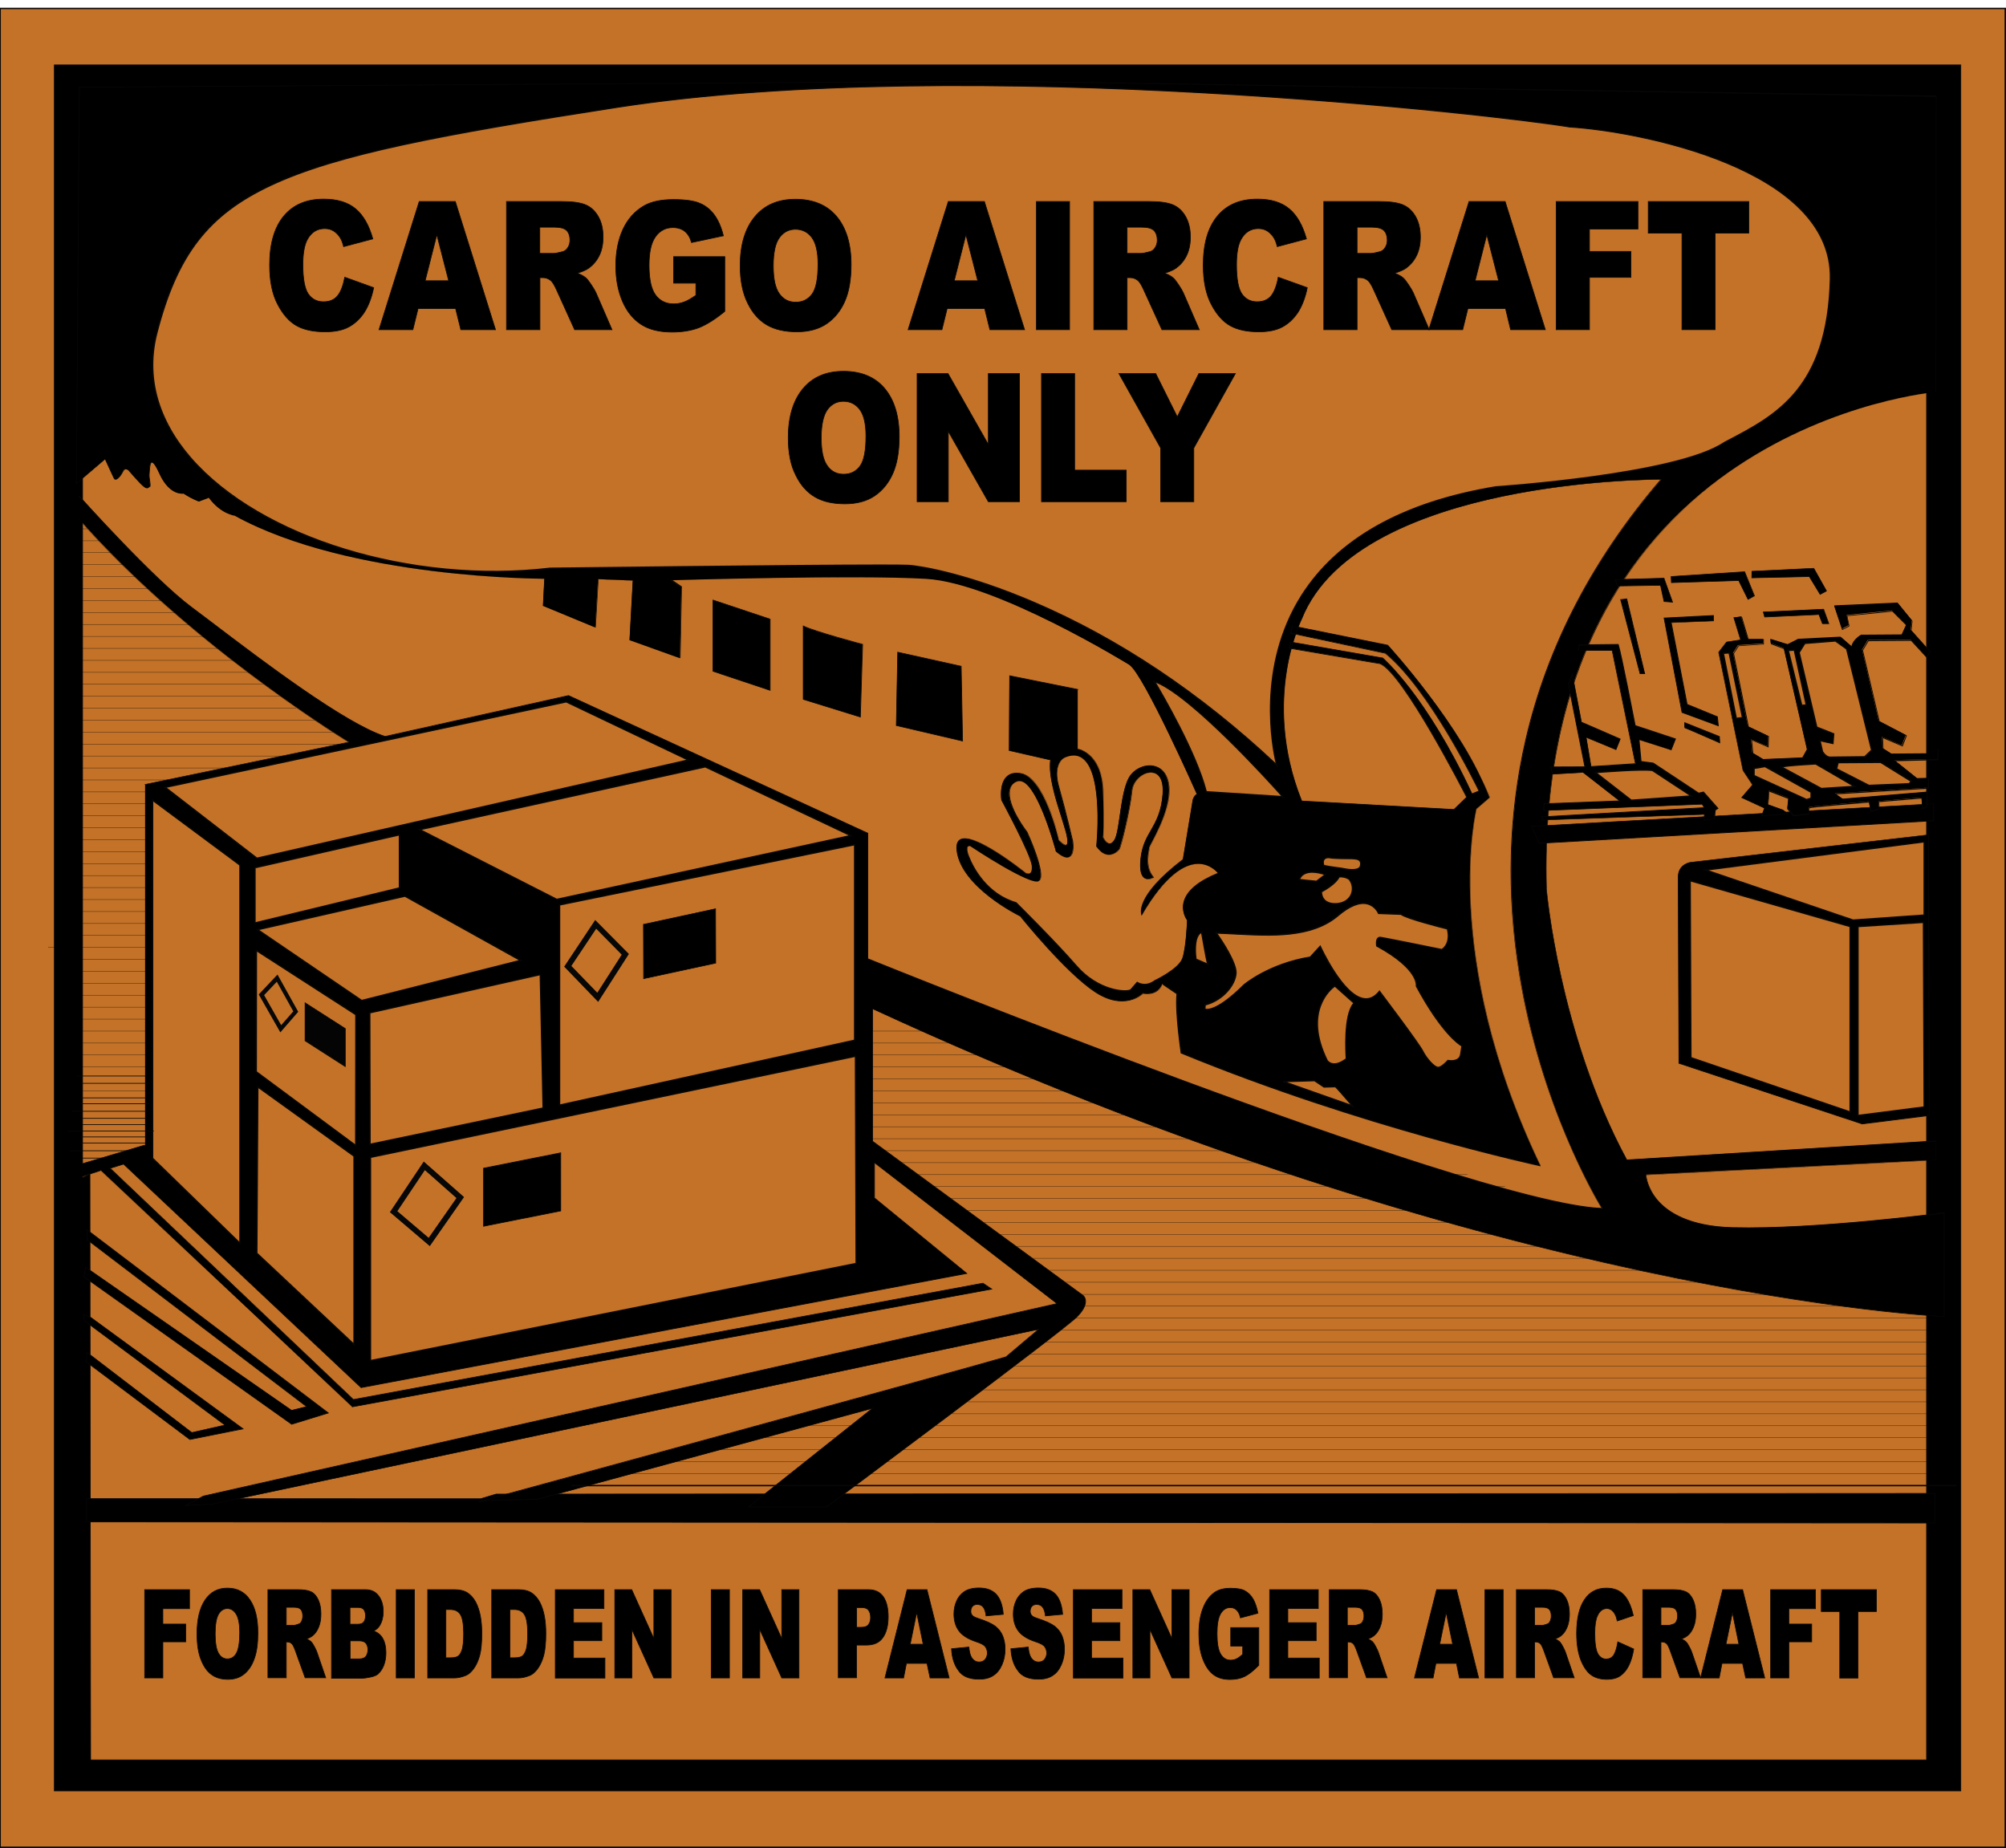 <?xml version="1.0" encoding="utf-8"?>
<!-- Generator: Adobe Illustrator 24.3.0, SVG Export Plug-In . SVG Version: 6.00 Build 0)  -->
<svg version="1.1" id="_x2014_ÎÓÈ_x5F_3" xmlns="http://www.w3.org/2000/svg" xmlns:xlink="http://www.w3.org/1999/xlink"
	 x="0px" y="0px" viewBox="0 0 1422.6 1310.5" style="enable-background:new 0 0 1422.6 1310.5;" xml:space="preserve">
<style type="text/css">
	.st0{fill:#C47227;}
	.st1{fill:#070707;}
	.st2{stroke:#070707;stroke-width:0.5;}
	.st3{fill:#050404;}
</style>
<g>
	<g>
		<rect x="0.1" y="6" class="st0" width="1422" height="1304"/>
		<path class="st1" d="M1422.6,1310.5H-0.4V5.5h1423V1310.5z M0.6,1309.5h1421V6.5H0.6V1309.5z"/>
	</g>
	<g>
		<rect x="405.2" y="1053.4" class="st1" width="970.5" height="0.2"/>
		<rect x="421.1" y="1044.9" class="st1" width="951" height="0.2"/>
		<rect x="445.1" y="1036.4" class="st1" width="928" height="0.2"/>
		<rect x="512.8" y="1019.4" class="st1" width="862.9" height="0.2"/>
		<rect x="550.1" y="1011" class="st1" width="818.7" height="0.2"/>
		<rect x="489.5" y="1027.9" class="st1" width="882.7" height="0.2"/>
		<rect x="629.4" y="994" class="st1" width="742.9" height="0.2"/>
		<rect x="650.7" y="985.5" class="st1" width="722.2" height="0.2"/>
		<rect x="666.5" y="977" class="st1" width="708.9" height="0.2"/>
		<rect x="627" y="1002.5" class="st1" width="741.7" height="0.2"/>
		<rect x="697.9" y="968.5" class="st1" width="676.8" height="0.2"/>
		<rect x="724.2" y="960.1" class="st1" width="653.6" height="0.2"/>
		<rect x="741.2" y="951.6" class="st1" width="639.6" height="0.2"/>
		<rect x="700.8" y="943.1" class="st1" width="677.3" height="0.2"/>
		<rect x="713.6" y="934.6" class="st1" width="656.5" height="0.2"/>
		<rect x="747.7" y="926" class="st1" width="626.2" height="0.2"/>
		<rect x="732.8" y="909.2" class="st1" width="642" height="0.2"/>
		<rect x="743.5" y="900.7" class="st1" width="625.3" height="0.2"/>
		<rect x="709.4" y="892.2" class="st1" width="654.7" height="0.2"/>
		<rect x="710.8" y="883.7" class="st1" width="587.8" height="0.2"/>
		<rect x="707.2" y="875.3" class="st1" width="537.3" height="0.2"/>
		<rect x="691.4" y="866.8" class="st1" width="510" height="0.2"/>
		<rect x="676.3" y="858.3" class="st1" width="477.5" height="0.2"/>
		<rect x="661.1" y="849.8" class="st1" width="425" height="0.2"/>
		<rect x="653.9" y="841.3" class="st1" width="413.4" height="0.2"/>
		<rect x="632.3" y="832.9" class="st1" width="408.4" height="0.2"/>
		<rect x="621.5" y="824.4" class="st1" width="380.3" height="0.2"/>
		<rect x="612.9" y="815.9" class="st1" width="358" height="0.2"/>
		<rect x="597" y="807.4" class="st1" width="327" height="0.2"/>
		<rect x="526.7" y="790.5" class="st1" width="296.1" height="0.2"/>
		<rect x="589.1" y="798.9" class="st1" width="329.2" height="0.2"/>
		<rect x="531.2" y="782" class="st1" width="291.5" height="0.2"/>
		<rect x="555" y="765" class="st1" width="276.9" height="0.2"/>
		<rect x="754.1" y="917.8" class="st1" width="630.2" height="0.2"/>
		<rect x="44.1" y="773.5" class="st1" width="791.3" height="0.2"/>
		<rect x="44.1" y="748" class="st1" width="731.7" height="0.2"/>
		<rect x="46.9" y="739.6" class="st1" width="672.7" height="0.2"/>
		<rect x="46.9" y="756.5" class="st1" width="754.3" height="0.2"/>
		<rect x="45.1" y="731.1" class="st1" width="680.7" height="0.2"/>
		<rect x="48.7" y="714.1" class="st1" width="623.9" height="0.2"/>
		<rect x="53.1" y="697.2" class="st1" width="592.8" height="0.2"/>
		<rect x="53.1" y="680.2" class="st1" width="534.6" height="0.2"/>
		<rect x="52.1" y="663.2" class="st1" width="550" height="0.2"/>
		<rect x="48.1" y="646.3" class="st1" width="459" height="0.2"/>
		<rect x="44.1" y="629.3" class="st1" width="162" height="0.2"/>
		<rect x="49.1" y="612.4" class="st1" width="306" height="0.2"/>
		<rect x="50.1" y="595.4" class="st1" width="206" height="0.2"/>
		<rect x="42.1" y="578.4" class="st1" width="174" height="0.2"/>
		<rect x="47.1" y="561.5" class="st1" width="253" height="0.2"/>
		<rect x="50.1" y="544.5" class="st1" width="260" height="0.2"/>
		<rect x="52.1" y="553" class="st1" width="240" height="0.2"/>
		<rect x="49.1" y="569.9" class="st1" width="254" height="0.2"/>
		<rect x="41.1" y="586.9" class="st1" width="224" height="0.2"/>
		<rect x="47.1" y="603.9" class="st1" width="206" height="0.2"/>
		<rect x="48.1" y="620.8" class="st1" width="272" height="0.2"/>
		<rect x="45.1" y="637.8" class="st1" width="217" height="0.2"/>
		<rect x="43.1" y="654.8" class="st1" width="280" height="0.2"/>
		<rect x="34.1" y="671.7" class="st1" width="169" height="0.2"/>
		<rect x="51.1" y="688.7" class="st1" width="226" height="0.2"/>
		<rect x="53.1" y="705.6" class="st1" width="133" height="0.2"/>
		<rect x="50.1" y="722.6" class="st1" width="162" height="0.2"/>
		<rect x="42.1" y="527.5" class="st1" width="246" height="0.2"/>
		<rect x="49.1" y="391.8" class="st1" width="35.7" height="0.2"/>
		<rect x="52.1" y="408.8" class="st1" width="51.2" height="0.2"/>
		<rect x="52.1" y="425.8" class="st1" width="65.5" height="0.2"/>
		<rect x="51.1" y="400.3" class="st1" width="45" height="0.2"/>
		<rect x="54.1" y="383.4" class="st1" width="23" height="0.2"/>
		<rect x="50.1" y="417.3" class="st1" width="55" height="0.2"/>
		<rect x="53.1" y="434.3" class="st1" width="74" height="0.2"/>
		<rect x="46.1" y="442.7" class="st1" width="93" height="0.2"/>
		<rect x="52.1" y="459.7" class="st1" width="110" height="0.2"/>
		<rect x="51.1" y="476.7" class="st1" width="130.7" height="0.2"/>
		<rect x="48.1" y="493.6" class="st1" width="155" height="0.2"/>
		<rect x="48.1" y="502.1" class="st1" width="162" height="0.2"/>
		<rect x="51.1" y="519.1" class="st1" width="190" height="0.2"/>
		<rect x="52.1" y="485.1" class="st1" width="135" height="0.2"/>
		<rect x="52.1" y="468.2" class="st1" width="115" height="0.2"/>
		<rect x="51.1" y="451.2" class="st1" width="97" height="0.2"/>
		<rect x="54.1" y="510.6" class="st1" width="175.2" height="0.2"/>
		<rect x="53.1" y="536" class="st1" width="164" height="0.2"/>
	</g>
	<rect x="55.5" y="1072.7" class="st1" width="1328.7" height="0.5"/>
	<g>
		<path d="M38.5,46v1224h1352V46H38.5z M1366.2,1248H64.3l-0.5-415.5l-5.2,2.5V68h1307.7V1248z"/>
		<path class="st1" d="M1390.8,1270.3H38.3V45.8h1352.5V1270.3z M38.8,1269.8h1351.5V46.3H38.8V1269.8z M1366.5,1248.3H64l0-0.2
			l-0.5-415.1l-5.3,2.5V67.8h1308.2V1248.3z M64.5,1247.8H1366V68.3H58.8v766.4l5.2-2.5L64.5,1247.8z"/>
	</g>
	<g>
		<polygon points="1372.1,1080 61.4,1079.3 61.4,1062.8 340.8,1062.8 351.8,1059.5 1372.1,1059 		"/>
		<path class="st1" d="M1372.4,1080.3h-0.2l-1311-0.8v-17h0.2l279.4,0.1l11-3.3l1020.6-0.5V1080.3z M61.6,1079l1310.2,0.8v-20.5
			l-1020,0.5l-11,3.3L61.6,1063V1079z"/>
	</g>
	<g>
		<polygon points="59.5,905.3 206.8,1010 232.8,1002 61.5,872 62.1,879.3 217.5,997.5 206.8,1000.1 60.8,898.7 		"/>
		<path class="st1" d="M206.8,1010.3l-0.1-0.1L59.2,905.5l1.4-7.2l0.3,0.2l145.9,101.4l10.1-2.5l-155-117.9l-0.7-8l0.5,0.3
			l171.7,130.3L206.8,1010.3z M59.8,905.2l147.1,104.5l25.4-7.8L61.8,872.6l0.6,6.7l155.7,118.4l-11.4,2.8l-0.1-0.1L61,899.1
			L59.8,905.2z"/>
	</g>
	<g>
		<polygon points="61.6,959 136,1015.8 159.5,1010.5 59.8,936.5 59,932 64.5,934.3 172.3,1013.2 134.6,1020.8 61.3,965.8 		"/>
		<path class="st1" d="M134.6,1021.1L61.1,966l0.4-7.4l0.4,0.3l74.2,56.8l22.9-5.2l-99.3-73.7l-0.9-5.1l5.9,2.5l108.3,79.2
			L134.6,1021.1z M61.6,965.7l73.1,54.9l37-7.5L64.3,934.5l-5-2.1l0.7,3.9l100,74.3l-0.5,0.1l-23.6,5.4l-0.1-0.1l-74-56.5
			L61.6,965.7z"/>
	</g>
	<g>
		<path d="M144.1,1061l605.5-136.5l-129.5-100v25l65.5,53.5l-429.5,81L87.6,825.5l-9.5,3l172.5,164L697.1,910l6.2,4.2l-453.5,83.5
			L71.5,830l-13.3,4.3v-9l44.7-13.3V556.3l144.7-30c0,0-111.8-67.8-191.5-158.2l0.2-16.3c0,0,52.3,58.5,79.7,78.8
			c27.3,20.3,103.3,80.7,137.3,91.7l130-29L615.5,591v89c0,0,429.7,174,520.7,177c0,0-170-271,42-517c0,0-215-1-255,99
			c0,0-29,57,0,129l108,6l9-8.7c0,0-44.3-87.3-61.3-94.7l-64.3-11l1-4.3l65,11.3c0,0,30.7,26,63.3,96.3l5-2c0,0-34-71-66.3-97.7
			l-67-14.3l1-5l67.7,13.7c0,0,53.3,58,72,108l-9.3,8c0,0-26,103.7,45.3,253c0,0-125.3-26.7-254.7-80c0,0-4.3-28.7-3-42l-10.3-7
			c0,0-2.3,8.3-13.7,6.7c0,0-12.7,13-34-1c-21.3-14-53-53.7-53-53.7s-41.7-20-45-46.3c-3.3-26.3,49,16,49,16s5,2.7,4.3-5.3
			c-0.7-8-21.7-46.7-21.7-46.7s-3.3-21.7,13.7-18.7s27,47.3,27,47.3s7.3,8.7,6-1.3c-1.3-10-14.3-39-12-55.7l-29.3-6.7l0.3-53
			l48.3,9.7v42.3c0,0,17,2.7,18,29.3c1,26.7,0,33.3,0,33.3s3.7,8.7,8,2c4.3-6.7,4-37.3,12-46.7c8-9.3,25-9.3,26.7,8.7
			c1.7,18-14,41.7-14,43.7s-3.7,12.7,3,20.7c0,0-11,6.7-9-13c2-19.7,14-22.3,15.7-46.3c1.7-24-20.7-15.3-22-2
			c-1.3,13.3-7.7,39.3-9,41.3c-1.3,2-8.7,8.7-16-2c0,0,7.7-74.3-21.7-63.3c0,0-10.3,2.7-5,21.7c5.3,19,9.7,38,9.7,38s3,20-11.7,7.3
			c0,0-15-57.3-28.7-49.3s8,35.7,8,35.7s13.7,29.7,8.7,34.3c-5,4.7-49-24.7-49-24.7s-4.3-0.7-1,7.7c3.3,8.3,13,26.7,33.7,32.7
			c0,0,27.3,27,42.7,44.7c15.3,17.7,35,19,38.3,17l4.7-5.3c0,0,5.7,4,12.3-1c0,0,17.3-8,20-16c2.7-8,3.3-27,3.3-27
			s-14.7-18.7,22-33.3c0,0-20.7-28-54.3,29.7c0,0-6-12.3,29.3-39.3l7-42.3c0,0,1-3.3,3-4c0,0-37.7-85-48-92c0,0-94-58-144-61
			s-181,1-181,1l7.3,5l-1,50.3L446.5,454l2.3-42.3l-24.7-1l-2,34.3l-37-15.3l1-19.3c0,0-138.3,0.3-219.7-44.7c0,0-9.7-1-18.3-12.7
			l-7,2.7c0,0-4.3-1.3-11-5.7c0,0-9.7,2-17-14c-7.3-16-7-3.7-7.3,0c-0.3,3.7,1.3,9,0.3,9.3c-1,0.3-1.3,2-4,0c-2.7-2-11-11.7-11-11.7
			s-2.7-2.3-4,0.7c-1.3,3-5,7.7-6.3,5c-1.3-2.7-6.3-13.7-6.3-13.7L54.1,343l2.2-281.2l653.4-4.3L1373.1,68l-0.2,210
			c0,0-285.2,24-276.2,352.5c0,0,9,103.5,57,192l219-13.5v13.5L1167.2,833c0,0,1.5,36,61.5,37.5c60,1.5,150-10.5,150-10.5v73.5
			c0,0-315.2-12.8-759.9-218.1v94l149.3,109.3c0,0,6,4.7-4.7,15.3c-10.7,10.7-177.3,134.7-177.3,134.7h-48.7h-6.7l88-70l-238,64.7
			l-33.3,0.7l-8,1c0,0,340-92.7,374-102.7l23.3-19.7l-586,124l-19,1L144.1,1061z"/>
		<path class="st1" d="M586.2,1068.9h-56.1l87.6-69.7l-236.8,64.3l-33.4,0.7l-8,1l-0.1-0.5c3.4-0.9,340.1-92.7,373.9-102.7l22.5-19
			l-585,123.8l-20.1,1.1l13.4-7.2l605-136.4L620.4,825v24.4l65.8,53.8l-430.2,81.1l-0.1-0.1L87.6,825.8l-9,2.8l172.1,163.6
			l446.5-82.5l0.1,0.1l6.7,4.5l-0.6,0.1l-453.6,83.5l-0.1-0.1L71.4,830.3l-13.5,4.4v-9.5l0.2-0.1l44.5-13.3V556.1l0.2,0l144-29.9
			c-8.5-5.3-115.1-71.8-191-157.9l-0.1-0.1l0.2-17.1l0.4,0.5c0.5,0.6,52.6,58.7,79.6,78.8c4,3,9.1,6.8,15,11.3
			c34.9,26.5,93.3,70.9,122.2,80.3l130-29l0.1,0l212.5,97.7v89c4.7,1.9,110.7,44.7,226,87.3c108,39.9,246.5,87.7,293.9,89.6
			c-3.5-5.8-43.1-72.4-58.3-165.9c-9.3-57.2-7.8-113.2,4.5-166.3c15.3-66.2,47.5-128.2,95.7-184.3c-5.8,0-57,0.5-111.9,12
			c-53.5,11.2-121.7,35.3-142.3,86.8c0,0.1-1,2-2.4,5.6l63.3,12.8l0.1,0.1c0.5,0.6,53.6,58.6,72.1,108.1l0.1,0.2l-9.4,8.1
			c-0.4,1.6-6.4,27.5-4.1,70.4c2.2,40.6,12.6,105.3,49.4,182.4l0.2,0.5l-0.5-0.1c-1.3-0.3-126.8-27.3-254.7-80l-0.1-0.1l0-0.1
			c0-0.3-4.3-28.6-3-41.9l-9.9-6.7c-0.6,1.5-3.7,8-13.7,6.5c-1.2,1.1-13.9,12.3-34.2-1.1c-20.8-13.7-51.8-52.1-53-53.7
			c-1.7-0.8-41.8-20.8-45.1-46.5c-0.5-4.2,0.3-6.9,2.5-8.2c10.1-5.6,45.4,22.7,46.9,23.9l0,0c0,0,1.6,0.8,2.7,0.1
			c1-0.7,1.4-2.5,1.2-5.2c-0.7-7.9-21.4-46.2-21.6-46.6l0-0.1c-0.1-0.5-1.7-11.3,3.7-16.6c2.4-2.4,5.9-3.2,10.3-2.4
			c16.8,3,26.6,44.9,27.2,47.5c1,1.1,3.7,3.8,4.9,3.3c0.5-0.2,1.1-1.2,0.6-4.5c-0.4-3.3-2.2-8.7-4.1-14.9
			c-4.2-13.1-9.4-29.4-7.9-40.6l-29.3-6.7l0-0.2l0.3-53.3l48.8,9.8v42.3c2,0.4,17.1,4.6,18,29.5c0.9,24.9,0.1,32.5,0,33.3
			c0.2,0.5,1.9,4.1,4.2,4.3c1.1,0.1,2.3-0.7,3.4-2.4c1.8-2.7,2.8-9.5,3.9-17.4c1.6-11.1,3.4-23.8,8.1-29.3
			c4.4-5.2,11.6-7.5,17.4-5.6c5.6,1.8,9,6.9,9.7,14.4c1.3,13.8-7.6,30.9-11.9,39.2c-1.2,2.3-2.1,4.1-2.1,4.5c0,0.4-0.1,1-0.3,1.8
			c-0.7,3.9-2.2,12.2,3.2,18.7l0.2,0.2l-0.2,0.2c-0.1,0.1-3.7,2.2-6.5,0.4c-2.7-1.7-3.7-6.3-2.9-13.7c0.9-9.2,4-14.7,7.3-20.4
			c3.7-6.5,7.5-13.2,8.4-25.9c0.6-9-2.1-14.4-7.5-14.8c-5.7-0.5-13.2,5.1-14,12.9c-1.3,13.3-7.7,39.4-9,41.4c-0.7,1-3.5,4-7.4,4
			c0,0,0,0-0.1,0c-3.2,0-6.2-2-9-6l-0.1-0.1l0-0.1c0.1-0.5,5.1-50.8-9.4-62c-3.2-2.5-7.2-2.9-11.9-1.1c-0.1,0-2.8,0.8-4.6,4
			c-2.3,4-2.4,9.8-0.2,17.4c5.3,18.8,9.6,37.8,9.7,38c0.1,0.4,1.4,9.4-2.4,11.4c-2.1,1.2-5.4-0.1-9.7-3.8l-0.1-0.1l0-0.1
			c-0.1-0.4-11.8-44.6-23.7-49.5c-1.6-0.7-3.2-0.6-4.6,0.3c-2.3,1.3-3.7,3.3-4.2,5.9c-2.1,10.9,12.1,29.2,12.3,29.4
			c0.6,1.3,13.7,29.9,8.6,34.7c-5,4.7-46.8-23-49.3-24.6c-0.2,0-1,0-1.4,0.6c-0.6,0.7-0.9,2.5,0.8,6.7c3.1,7.8,12.6,26.4,33.5,32.5
			l0.1,0.1c0.3,0.3,27.5,27.2,42.7,44.7c15.3,17.7,34.8,18.8,38,17l4.8-5.5l0.2,0.1c0.2,0.2,5.6,3.8,12-1
			c0.2-0.1,17.3-8.1,19.9-15.9c2.5-7.6,3.3-25.4,3.3-26.8c-0.5-0.7-4.2-6.1-2.4-13.1c2.1-7.9,10.3-14.7,24.2-20.4
			c-1.1-1.3-6.2-6.9-14.7-6.4c-8.4,0.5-22,7.1-39,36.3l-0.2,0.4l-0.2-0.4c-0.2-0.5-5.7-12.8,29.3-39.6l7-42.2c0-0.2,1-3.2,2.9-4.1
			c-2.2-5-37.9-85-47.8-91.7c-0.9-0.6-94.5-58-143.9-61c-47.4-2.8-169.3,0.7-180.2,1l6.8,4.6l0,0.1l-1,50.7l-36.2-12.8l2.3-42.3
			l-24.2-1l-2,34.4l-37.5-15.5l1-19.2c-3.3,0-36.9-0.2-79.1-5.5c-40.8-5.1-98.3-16-140.4-39.2c-0.8-0.1-10.1-1.6-18.3-12.6l-6.9,2.6
			l-0.1,0c0,0-4.4-1.4-11-5.6c-1.1,0.2-10.3,0.9-17.2-14.2c-3.2-7.1-4.7-8-5.3-7.8c-1.1,0.2-1.3,4-1.5,6.3c0,0.6-0.1,1.1-0.1,1.5
			c-0.2,1.7,0.1,3.7,0.4,5.5c0.3,2.3,0.5,3.8-0.2,4c-0.2,0.1-0.4,0.2-0.6,0.4c-0.7,0.5-1.5,1.2-3.6-0.4c-2.7-2-10.7-11.3-11-11.7h0
			c0,0-1.1-1-2.2-0.7c-0.6,0.1-1,0.6-1.4,1.3c-1.1,2.4-3.6,5.9-5.4,5.9c-0.4,0-1-0.1-1.4-0.9c-1.2-2.4-5.4-11.6-6.2-13.4l-20.5,17.5
			l0-0.5L56,61.6l0.2,0l653.4-4.3l663.7,10.5V68l-0.2,210.2l-0.2,0c-0.2,0-18.1,1.6-44.4,8.9c-24.2,6.7-60.8,19.9-97,44.2
			c-64,42.9-139.2,129.6-134.6,299.2c0,0.2,2.3,26.3,10.5,62.8c7.5,33.6,21.7,83.3,46.4,129l219.1-13.5v14l-0.2,0l-205.2,10.5
			c0.1,1.5,1.2,9.6,8.2,17.8c7.2,8.3,22.2,18.4,53,19.2c59.3,1.5,149.1-10.4,150-10.5l0.3,0v74l-0.3,0c-0.8,0-80.4-3.5-213.2-32.1
			c-78-16.8-158.9-38.8-240.4-65.4c-101.7-33.2-204.7-73.8-306-120.6v93.5l149.2,109.3c0.1,0.1,1.6,1.3,1.8,3.9
			c0.2,3.4-1.9,7.4-6.4,11.8C753.1,944.7,588,1067.6,586.2,1068.9L586.2,1068.9z M531.5,1068.4h54.5
			c4.1-3.1,166.8-124.1,177.2-134.6c5.4-5.4,6.4-9.2,6.3-11.4c-0.1-2.4-1.6-3.5-1.6-3.5L618.6,809.5V715l0.4,0.2
			c229.7,106.1,424,159.7,546.6,186.1c129,27.7,207.8,31.8,212.9,32.1v-72.9c-5.6,0.7-92.1,11.9-149.7,10.5
			c-31.1-0.8-46.2-11-53.4-19.4c-7.8-9.1-8.3-18.2-8.3-18.3l0-0.2l0.2,0l205.3-10.5v-13l-218.9,13.5l-0.1-0.1
			c-24.8-45.7-39-95.5-46.5-129.2c-8.2-36.5-10.5-62.6-10.5-62.8c-2.1-75,11.2-140.2,39.4-193.8c22.6-42.9,54.7-78.5,95.4-105.9
			c36.3-24.3,72.8-37.5,97.1-44.2c24.7-6.9,42.1-8.7,44.2-8.9l0.2-209.5L709.7,57.8L56.5,62.1l-2.1,280.4l20.2-17.2l0.1,0.3
			c0,0.1,5,11,6.3,13.7c0.2,0.4,0.5,0.7,0.9,0.7c1.5,0,4-3.4,5-5.6c0.4-0.9,1-1.5,1.7-1.6c1.3-0.3,2.6,0.8,2.7,0.9
			c0.1,0.1,8.4,9.7,11,11.7c1.8,1.4,2.4,0.9,3,0.4c0.2-0.2,0.5-0.4,0.8-0.5c0.3-0.1,0.1-2.1-0.1-3.5c-0.3-1.8-0.5-3.9-0.4-5.7
			c0-0.4,0.1-0.9,0.1-1.5c0.2-3.5,0.5-6.5,1.9-6.7c0.8-0.2,2.4,0.5,5.9,8.1c7.2,15.6,16.6,13.9,16.7,13.9l0.1,0l0.1,0.1
			c6.1,3.9,10.2,5.4,10.9,5.6l7.1-2.7l0.1,0.2c8.5,11.4,18.1,12.6,18.2,12.6l0.1,0c42,23.2,99.4,34.1,140.2,39.2
			c44.2,5.5,79,5.4,79.3,5.5l0.3,0l-1,19.4l36.5,15.1l2-34.2l25.2,1l0,0.3l-2.3,42.1l35.2,12.5l1-49.9l-7.9-5.4l0.8,0
			c1.3,0,131.6-4,181-1c49.5,3,143.2,60.5,144.1,61c10.3,7,46.6,88.6,48.1,92.1l0.1,0.3l-0.3,0.1c-1.9,0.6-2.8,3.8-2.8,3.8l-7,42.4
			l-0.1,0.1c-30.8,23.5-30,36-29.4,38.5c13.7-23.3,26.8-35.4,39.1-36.1c9.8-0.5,15.3,6.8,15.3,6.9l0.2,0.3l-0.3,0.1
			c-14,5.6-22.1,12.4-24.2,20.2c-1.9,7.2,2.3,12.7,2.3,12.8l0.1,0.1l0,0.1c0,0.2-0.7,19.1-3.3,27.1c-2.7,8-19.4,15.8-20.1,16.1
			c-6,4.5-11.3,1.7-12.4,1.1l-4.6,5.2c-1.6,1-7.3,1.3-14.9-1.1c-6.2-2-15.4-6.3-23.8-15.9c-14.9-17.1-41.3-43.4-42.6-44.6
			c-21.1-6.2-30.6-25-33.8-32.8c-1.4-3.6-1.7-6-0.7-7.2c0.8-0.9,1.9-0.8,2-0.8l0.1,0c12.2,8.1,44.7,28.4,48.7,24.7
			c4.8-4.5-8.6-33.8-8.7-34c-0.6-0.7-14.4-18.6-12.3-29.7c0.5-2.8,2-4.9,4.4-6.3c1.6-0.9,3.3-1.1,5.1-0.3c12,5,23.2,47,23.9,49.7
			c4.1,3.5,7.1,4.8,9.1,3.7c3.5-1.9,2.2-10.8,2.1-10.9c0-0.2-4.4-19.2-9.7-38c-2.2-7.7-2.1-13.7,0.3-17.8c2-3.4,4.8-4.2,4.9-4.2
			c4.8-1.8,9-1.4,12.4,1.2c14.5,11.2,9.9,59.2,9.6,62.3c2.6,3.8,5.5,5.7,8.5,5.7c0,0,0,0,0.1,0c3.6,0,6.3-2.8,7-3.8
			c1.4-2,7.6-28,9-41.2c0.8-8,8.6-13.8,14.5-13.3c2.7,0.2,8.9,2.2,8,15.3c-0.9,12.9-4.7,19.6-8.4,26.1c-3.2,5.7-6.3,11.1-7.2,20.2
			c-0.7,7.2,0.2,11.6,2.7,13.2c2.1,1.3,4.9,0.1,5.7-0.3c-5.3-6.7-3.8-14.9-3.1-18.9c0.1-0.8,0.3-1.4,0.3-1.7c0-0.5,0.7-1.8,2.2-4.8
			c4.2-8.2,13.1-25.2,11.8-38.9c-0.7-7.3-4-12.3-9.4-14c-5.6-1.8-12.5,0.5-16.8,5.5c-4.6,5.4-6.4,18-8,29c-1.1,7.9-2.1,14.8-4,17.6
			c-1.2,1.9-2.5,2.8-3.8,2.6c-2.7-0.2-4.5-4.5-4.6-4.7l0-0.1l0-0.1c0-0.1,1-7,0-33.3c-1-26.1-17.6-29.1-17.8-29.1l-0.2,0v-42.3
			l-47.8-9.6l-0.3,52.5l29.4,6.7l0,0.2c-1.6,11.1,3.9,28.1,7.8,40.6c2,6.3,3.7,11.7,4.2,15c0.4,2.9,0.1,4.5-0.9,5
			c-1.8,0.8-5.2-3-5.5-3.5l-0.1-0.1c-0.1-0.4-10.2-44.2-26.8-47.1c-4.2-0.8-7.6,0-9.9,2.3c-5,4.9-3.6,15.3-3.5,16.1
			c1.1,2.1,21,38.8,21.7,46.7c0.2,2.9-0.2,4.8-1.4,5.6c-1.4,0.9-3.2,0-3.3-0.1c-0.4-0.3-36.5-29.4-46.4-23.9c-2,1.1-2.8,3.7-2.3,7.7
			c3.3,25.9,44.4,45.9,44.9,46.1l0.1,0.1c0.3,0.4,31.9,39.8,52.9,53.6c20.9,13.7,33.6,1.2,33.7,1l0.1-0.1l0.1,0
			c11,1.6,13.4-6.4,13.4-6.5l0.1-0.3l10.7,7.3l0,0.1c-1.3,12.7,2.7,39.6,3,41.8c123.7,51,245.2,77.9,254,79.8
			c-36.7-77-47-141.5-49.2-182.1c-2.4-44.1,4-70.3,4.1-70.6l0-0.1l0.1-0.1l9.2-7.9C1037.6,517,986,460.1,984,457.9l-63.2-12.8
			c-0.5,1.3-1,2.8-1.6,4.4l63.4,13.6l0,0c32,26.4,66.1,97,66.4,97.8l0.1,0.2l-5.5,2.2l-0.1-0.2c-31.6-68.1-61.8-95-63.2-96.2
			l-63.2-11c-0.4,1.2-0.7,2.5-1.1,3.8l62.8,10.7c16.9,7.3,59.7,91.2,61.5,94.8l0.1,0.2l-9.2,8.9l-0.1,0l-108.2-6l-0.1-0.1
			c-15-37.2-14.2-70.4-10.9-91.6c1-6.1,2.2-11.6,3.4-16.4l-1.3-0.2l1.1-4.8l1.5,0.3c0.6-2,1.2-3.8,1.7-5.4l-3.3-0.7l1.1-5.5l4.2,0.8
			c1.4-3.6,2.4-5.6,2.4-5.7c9.1-22.8,28.3-42.3,56.8-57.8c22.8-12.4,51.7-22.3,85.8-29.4c58.1-12.1,112-12,112.6-12l0.5,0l-0.4,0.4
			c-109.5,127-115,260.7-100.4,350.5c15.8,97.3,58,165.5,58.5,166.2l0.2,0.4l-0.5,0c-47-1.6-186.1-49.6-294.5-89.6
			c-117.4-43.4-225.1-86.9-226.2-87.4l-0.2-0.1v-89l-212.1-97.6l-130,29l-0.1,0c-29-9.4-87.5-53.8-122.4-80.4
			c-5.9-4.5-10.9-8.3-15-11.3c-25.7-19.1-74.2-72.7-79.3-78.4l-0.2,15.6c78.7,89.2,190.3,157.4,191.4,158l0.5,0.3l-145.1,30.1v255.7
			l-0.2,0.1l-44.5,13.3v8.5l13.1-4.3l0.1,0.1l178.2,167.6L702.7,914l-5.6-3.8l-446.5,82.5l-0.1-0.1L77.7,828.4l10-3.2l168.5,158.5
			l428.8-80.9l-65.2-53.2V824l0.4,0.3l129.9,100.3l-0.5,0.1l-605.5,136.5l-11.3,6.1l17.9-0.9l586.9-124.2l-24.2,20.4
			c-31.8,9.3-334.9,92-370.6,101.7l4.5-0.6l33.4-0.7l239.1-65L531.5,1068.4z M923.3,567.8l107.7,6l8.8-8.5
			c-2.2-4.3-44.8-87.3-61.1-94.4l-62.8-10.7c-1.3,4.8-2.5,10.3-3.4,16.4C909.2,497.7,908.4,530.7,923.3,567.8z M917.3,455.4l63.3,11
			l0.1,0c0.3,0.3,31,26.8,63.3,96.2l4.5-1.8c-2.2-4.6-35.1-71.7-66.1-97.3L919,450C918.4,451.7,917.9,453.4,917.3,455.4z
			 M914.8,459.5l0.8,0.1c0.4-1.3,0.7-2.6,1.1-3.8l-1-0.2L914.8,459.5z M915.8,448.8l2.9,0.6c0.6-1.6,1.1-3.1,1.6-4.4l-3.6-0.7
			L915.8,448.8z"/>
	</g>
	<g>
		<polygon class="st0" points="606.1,737.7 396.8,783.7 396.8,641.7 606.1,599 		"/>
		<path class="st1" d="M396.3,784.3v-143l0.4-0.1l209.9-42.8v139.7l-0.4,0.1L396.3,784.3z M397.3,642.1v141l208.3-45.8V599.6
			L397.3,642.1z"/>
	</g>
	<g>
		<polygon class="st0" points="607.1,896 262.7,964.9 262.7,820.7 606.6,749 		"/>
		<path class="st1" d="M262.2,965.5l0-145.2l0.4-0.1l344.6-71.8l0.5,148l-0.4,0.1L262.2,965.5z M263.2,821.1l0,143.2l343.5-68.7
			l-0.5-146L263.2,821.1z"/>
	</g>
	<g>
		<polygon points="397.7,858.7 342.9,869.6 342.9,828.5 397.6,817.6 		"/>
		<path class="st1" d="M342.7,869.9l0-41.7l55.2-11l0,41.7L342.7,869.9z M343.2,828.7l0,40.6l54.2-10.8l0-40.6L343.2,828.7z"/>
	</g>
	<g>
		<polygon points="507.6,683 456.5,694 456.3,655.5 507.4,644.4 		"/>
		<path class="st1" d="M456.2,694.3l-0.1-39l0.2,0l51.4-11.1l0.1,39l-0.2,0L456.2,694.3z M456.6,655.7l0.1,38l50.6-10.9l-0.1-38
			L456.6,655.7z"/>
	</g>
	<g>
		<polygon points="505.6,425.5 505.6,476 546.1,489.5 546.1,439 		"/>
		<path class="st1" d="M546.4,489.9l-0.3-0.1l-40.7-13.6v-51l0.3,0.1l40.7,13.6V489.9z M505.9,475.8l40,13.3v-50l-40-13.3V475.8z"/>
	</g>
	<g>
		<path d="M569.6,444v52l40.5,12.5l1.5-51.5C611.6,457,577.6,448,569.6,444z"/>
		<path class="st1" d="M610.4,508.8l-41-12.7v-52.6l0.4,0.2c7.9,3.9,41.6,12.9,42,13l0.2,0L610.4,508.8z M569.9,495.8l40,12.3
			l1.5-51c-2.7-0.7-33.3-8.9-41.5-12.8V495.8z"/>
	</g>
	<g>
		<polygon points="636.6,462.5 635.6,514.5 682.6,525.5 681.6,472.5 		"/>
		<path class="st1" d="M682.9,525.8l-47.5-11.1l1-52.5l45.5,10.1l0,0.2L682.9,525.8z M635.9,514.3l46.5,10.9l-1-52.5l-44.5-9.9
			L635.9,514.3z"/>
	</g>
	<g>
		<path class="st0" d="M818.6,483.3c0,0,29,47.5,36.8,78.3l54.2,3.5C909.6,565,846.1,493,818.6,483.3z"/>
		<path class="st1" d="M910.8,565.6L855,562l-0.1-0.4c-7.6-30.3-36.4-77.6-36.7-78.1l-0.7-1.2l1.3,0.5c27.3,9.7,90.6,81.2,91.2,81.9
			L910.8,565.6z M855.8,561l52.7,3.4c-7.3-8.2-62.6-69.5-88.6-80.2C824.4,491.9,848.7,533.3,855.8,561z"/>
	</g>
	<g>
		<path class="st0" d="M852.1,661c0,0,3.5,20.5,4.4,22.9l-8.4-3.6C848.1,680.3,845.6,663.9,852.1,661z"/>
		<path class="st1" d="M857.4,684.8l-9.7-4.2l0-0.3c-0.1-0.7-2.5-16.8,4.3-19.8l0.6-0.3l0.1,0.6c0,0.2,3.5,20.5,4.4,22.8
			L857.4,684.8z M848.6,679.9l7.2,3.1c-1.1-4.3-3.4-18-4-21.2C846.8,664.9,848.3,677.9,848.6,679.9z"/>
	</g>
	<g>
		<path class="st0" d="M854.4,712.6l-0.2,3c0,0,6.8,3.8,27.8-17.1c0.9-0.9,18.4-15.1,47.1-19.8l7-7.6c0,0,24.4,54.4,42.1,31.8
			c0,0,28,37.1,30.7,42.5c2.7,5.3,8.3,11.7,11,11.7c2.7,0,7-5,7-5s8,1.7,9-4.3s1-6,1-6s-13-6.7-32.3-42.3c0,0,2.8-11.8-28.2-28.6
			c0,0-1.1-6.3,2.7-6.1c1.2,0.1,38.9,7.6,43.4,8.6c0,0,6.6-3.7,4.1-14.3c0-0.1-0.1-0.3-0.1-0.4c0,0-29.2-7.2-32.9-10.3l-15.9-0.6
			c0,0-6.8-17.1-28.9,1.7c-22.2,18.8-59.4,13.1-86.3,12.3c0,0,14.6,20.2,14,28.7C875.7,698.8,866.7,709.4,854.4,712.6z"/>
		<path class="st1" d="M1019.8,757.5c-3,0-8.8-6.6-11.4-11.9c-2.4-4.9-26.9-37.4-30.2-41.9c-3.2,3.9-6.9,5.6-10.9,5.1
			c-14.5-1.8-29-31.7-31.3-36.8l-6.6,7.2l-0.2,0c-29.5,4.8-46.7,19.5-46.9,19.6c-21,21-28.1,17.4-28.3,17.2l-0.3-0.2l0.3-3.7
			l0.3-0.1c12.6-3.3,21-13.9,21.5-21.9c0.6-8.2-13.8-28.1-13.9-28.3l-0.6-0.8l1,0c4.2,0.1,8.6,0.4,13.3,0.6
			c25.4,1.3,54.2,2.9,72.7-12.8c8.4-7.1,15.7-10,21.5-8.5c5.2,1.3,7.5,5.6,8,6.8l15.8,0.6l0.1,0.1c3.5,3,32.4,10.2,32.7,10.2
			l0.3,0.1l0.1,0.3c0,0.1,0.1,0.3,0.1,0.4c2.5,10.9-4.3,14.8-4.3,14.9l-0.2,0.1l-0.2,0c-5-1.1-42.3-8.5-43.3-8.6
			c-0.6-0.1-1.1,0.1-1.4,0.5c-1,1.1-0.9,3.6-0.7,4.8c28.9,15.8,28.5,27.1,28.2,28.8c19,34.9,31.9,41.9,32,42l0.3,0.2l-1.1,6.4
			c-0.3,1.6-1,2.9-2.3,3.7c-2.4,1.7-6,1.3-7,1.1C1026.1,753.6,1022.4,757.5,1019.8,757.5z M978.2,702.1l0.4,0.5
			c1.1,1.5,28.1,37.2,30.7,42.5c2.7,5.4,8.2,11.4,10.6,11.4c2,0,5.5-3.5,6.6-4.8l0.2-0.2l0.3,0.1c0,0,4.1,0.8,6.6-0.9
			c1-0.7,1.6-1.7,1.8-3l0.9-5.7c-2.2-1.3-14.5-9.6-32.2-42.4l-0.1-0.2l0-0.2c0-0.1,2.2-11.6-27.9-28l-0.2-0.1l0-0.2
			c0-0.2-0.7-4.1,0.9-5.8c0.6-0.6,1.3-0.9,2.3-0.8c1.3,0.1,38.2,7.5,43.3,8.6c1-0.6,5.9-4.3,3.7-13.7l0-0.1
			c-3.2-0.8-28.6-7.2-32.7-10.3l-16.1-0.6l-0.1-0.3c0-0.1-2.1-5.1-7.5-6.5c-5.5-1.4-12.5,1.4-20.6,8.3c-18.9,16-47.8,14.4-73.4,13
			c-4.3-0.2-8.4-0.4-12.2-0.6c2.8,3.9,14,20.5,13.5,28.2c-0.6,8.3-9.1,19.2-21.9,22.7l-0.2,2.3c1.5,0.4,8.9,0.8,26.9-17.1
			c0.1-0.1,17.5-15,47.2-19.9l7.4-8.1l0.3,0.7c0.2,0.3,15.9,35.1,30.9,36.9c3.8,0.5,7.3-1.3,10.4-5.2L978.2,702.1z"/>
	</g>
	<g>
		<path class="st0" d="M937.1,632.4c0,0-0.6,8.9,10.5,8.5s14.2-11,9.4-17.4c0,0-2.4-2.1-7.2-1.9
			C949.8,621.6,947.8,626.6,937.1,632.4z"/>
		<path class="st1" d="M947,641.4c-3.5,0-6.2-0.9-8-2.8c-2.5-2.6-2.3-6.1-2.3-6.2l0-0.3l0.2-0.1c10.3-5.6,12.4-10.4,12.4-10.5
			l0.1-0.3l0.3,0c5-0.3,7.5,1.9,7.6,2c2.6,3.4,3.1,8,1.3,11.7c-1.9,4-5.9,6.3-11,6.5C947.4,641.4,947.2,641.4,947,641.4z
			 M937.6,632.7c0,0.8,0.2,3.3,2,5.2c1.7,1.8,4.4,2.6,7.9,2.5c4.7-0.2,8.4-2.3,10.2-5.9c1.6-3.4,1.2-7.6-1.2-10.6l0,0
			c0,0-2.2-1.8-6.5-1.7C949.5,623.3,946.8,627.7,937.6,632.7z"/>
	</g>
	<g>
		<path class="st0" d="M921.4,623.6c-0.1,0.4,12.2,1.4,12.2,1.4l6.2-4.8C939.9,620.3,925.1,614.4,921.4,623.6z"/>
		<path class="st1" d="M933.8,625.5l-0.2,0c-12.3-1-12.5-1.3-12.6-1.6l-0.1-0.2l0.1-0.3c3.9-9.6,19-3.7,19.1-3.7l0.8,0.3
			L933.8,625.5z M922.1,623.3c1.7,0.3,7.6,0.8,11.4,1.2l5.4-4.1C935.8,619.4,925.4,616.5,922.1,623.3z"/>
	</g>
	<g>
		<path class="st0" d="M938.6,613.6c0.2,0.6,13.4,2.2,13.4,2.2s11.9,3,12.9-2s-2.8-5.1-9.5-5.1s-11.1-0.4-11.1-0.4
			S936.8,606.3,938.6,613.6z"/>
		<path class="st1" d="M958.9,617.3c-3.3,0-6.8-0.9-7-0.9c-13.5-1.7-13.6-2.2-13.7-2.6l0,0c-0.6-2.3-0.3-4,0.7-5.1
			c1.8-1.8,5.4-0.8,5.5-0.8c0,0,4.3,0.4,11,0.4c4.9,0,8,0.1,9.4,1.8c0.7,0.9,0.9,2.2,0.6,3.9c-0.2,0.9-0.7,1.7-1.6,2.3
			C962.5,617,960.7,617.3,958.9,617.3z M939.1,613.3c1.1,0.4,7.4,1.4,13,2.1c0.1,0,8,2,11.2,0c0.6-0.4,1-0.9,1.1-1.6
			c0.3-1.4,0.2-2.4-0.4-3.1c-1.1-1.3-4-1.4-8.6-1.4c-6.7,0-11.1-0.4-11.2-0.4c-0.1,0-3.2-0.9-4.6,0.5
			C938.8,610.1,938.6,611.5,939.1,613.3z M939.1,613.5L939.1,613.5L939.1,613.5L939.1,613.5z"/>
	</g>
	<g>
		<path class="st0" d="M941.1,752c0,0,3.8,6.3,13.7-1.2c0,0-2.5-31.2,5.5-39.5l-13.7-12.2C946.6,699.2,922.6,714.5,941.1,752z"/>
		<path class="st1" d="M946.2,755c-0.5,0-1,0-1.4-0.1c-2.8-0.5-4-2.5-4.1-2.6l0,0c-18.5-37.5,5.4-53.3,5.7-53.5l0.3-0.2l14.3,12.8
			l-0.4,0.4c-7.8,8.1-5.4,38.8-5.4,39.1l0,0.3l-0.2,0.2C951.8,753.7,948.8,755,946.2,755z M941.6,751.8c0.1,0.2,1.2,1.7,3.4,2.1
			c2.6,0.5,5.7-0.6,9.3-3.3c-0.2-3.3-2-30.7,5.3-39.2l-13-11.6C943.9,701.8,924.7,717.5,941.6,751.8z"/>
	</g>
	<g>
		<path class="st0" d="M910,767c0.5,0,49.2,17.3,49.2,17.3s-11.7-13.7-12.2-13.7s-8,0.2-8,0.2l-6.7-4.5L910,767z"/>
		<path class="st1" d="M960.7,785.4l-1.8-0.6c-16.5-5.9-48-17.1-49.1-17.3l0.1-1l22.5-0.7l6.7,4.5c1.1,0,7.4-0.2,7.9-0.2
			c0.3,0,0.7,0,12.5,13.8L960.7,785.4z M912.8,767.4c7.2,2.5,27.1,9.5,44.8,15.8c-4.1-4.8-9.8-11.3-10.7-12.1
			c-1.1,0-7.8,0.2-7.9,0.2l-0.2,0l-6.7-4.5L912.8,767.4z"/>
	</g>
	<g>
		<path class="st0" d="M905.5,542.7c0,0-46-164,155.3-197.3c0,0,128-8.3,162-31.3c36.3-19,73.3-37,75.3-116s-137-105-185-108
			c-50-8.5-428-52-675-14s-300,56-327,160s134,184,279,167c0,0,237-3,254-2S778.8,423.3,905.5,542.7z"/>
		<path class="st1" d="M906.4,544.3l-1.3-1.2c-53.5-50.4-111.3-89.1-171.6-115.1c-46.8-20.1-80.4-25.9-89.4-26.4
			c-16.8-1-251.6,2-254,2c-13.1,1.5-26.5,2.3-39.8,2.3c-86.3,0-172.6-31.3-215.6-80.7c-23.8-27.4-32.2-58.2-24.1-89.3
			c14.4-55.6,36.5-84.1,81.3-105.1c46.8-21.9,119.6-35.8,246.1-55.3c249.4-38.4,629.8,6.3,675.2,14c21.7,1.4,69.6,8.3,111.4,25.5
			c22.5,9.3,40.2,20.4,52.6,32.8c14.7,14.8,21.9,31.7,21.5,50.1c-2,78-38.5,97-73.8,115.5l-1.8,1c-33.7,22.8-160.9,31.3-162.2,31.4
			c-65.5,10.8-111.7,36.7-137.2,76.8C888.4,478,905.8,541.9,906,542.5L906.4,544.3z M624.9,400.3c10,0,16.9,0.1,19.3,0.2
			c9.1,0.5,42.8,6.3,89.7,26.5c60,25.8,117.4,64.2,170.7,114.1c-2.5-10.5-14-68.3,18.2-119.1c25.7-40.3,72.1-66.3,137.9-77.2
			c1.3-0.1,128.3-8.6,161.8-31.3l1.9-1c35-18.3,71.3-37.2,73.2-114.6c2-78.2-136-104.5-184.5-107.5c-45.4-7.7-425.6-52.4-674.9-14
			C311.8,96,239.1,109.8,192.4,131.7c-44.5,20.8-66.4,49.1-80.7,104.4c-8,30.7,0.3,61.2,23.9,88.4c49.4,56.7,156.5,89.5,254.5,78
			C392.2,402.5,564.9,400.3,624.9,400.3z"/>
	</g>
	<g>
		<path d="M1190.6,754l130,43l47.5-6l-0.5-199l-168.5,19.5c0,0-9,1-9,10.5S1190.6,754,1190.6,754z"/>
		<path class="st1" d="M1320.6,797.3L1320.6,797.3l-130.2-43.1l0-0.2c0-1.2-0.5-122.6-0.5-132c0-9.6,9.1-10.7,9.2-10.7l168.8-19.5
			l0,0.3l0.5,199.2l-0.2,0L1320.6,797.3z M1190.9,753.8l129.8,42.9l47.2-6l-0.5-198.5l-168.2,19.5c-0.4,0-8.8,1.1-8.8,10.3
			C1190.4,631.2,1190.9,748.5,1190.9,753.8z"/>
	</g>
	<g>
		<polygon class="st0" points="1198.6,624.5 1312.1,657 1312.1,788.5 1199.1,750 		"/>
		<path class="st1" d="M1312.6,789.2l-0.7-0.2l-113.3-38.6l0-0.4l-0.5-126.2l114.5,32.8V789.2z M1199.6,749.7l112,38.2V657.4
			l-112.5-32.2L1199.6,749.7z"/>
	</g>
	<g>
		<polygon class="st0" points="1209.6,617 1314.1,652.5 1364.6,649 1364.6,597 		"/>
		<path class="st1" d="M1314.1,653L1314.1,653l-106.6-36.2l157.7-20.3v53L1314.1,653z M1211.8,617.2l102.4,34.8l49.9-3.5v-51
			L1211.8,617.2z"/>
	</g>
	<g>
		<polygon class="st0" points="1317.6,657 1317.6,791 1364.6,785 1364.1,654 		"/>
		<path class="st1" d="M1317.1,791.6v-135l47.5-3.1l0.5,132L1317.1,791.6z M1318.1,657.5v133l46-5.9l-0.5-130L1318.1,657.5z"/>
	</g>
	<g>
		<polygon points="1091.6,598 1371.1,582 1371.1,570 1086.1,586 		"/>
		<path class="st1" d="M1091.5,598.3l-5.7-12.5l0.4,0l285.3-16v12.5l-0.2,0L1091.5,598.3z M1086.5,586.2l5.3,11.5l279.1-16v-11.5
			L1086.5,586.2z"/>
	</g>
	<g>
		<polygon points="1147.1,415.5 1177.6,415 1180.1,426.5 1186.1,427 1180.1,410 1145.6,411 		"/>
		<path class="st1" d="M1186.5,427.3l-6.6-0.5l-2.5-11.5l-30.5,0.5l-1.7-5l35-1L1186.5,427.3z M1180.4,426.3l5.4,0.5l-5.8-16.5
			l-34,1l1.3,4l30.5-0.5L1180.4,426.3z"/>
	</g>
	<g>
		<path d="M1185.1,408.8c0,0.2,0.2,4.4,0.2,4.4l47.7-1.5l6.6,13.4l4.5-2.6l-6.9-17L1185.1,408.8z"/>
		<path class="st1" d="M1239.6,425.4l-6.7-13.5l-47.8,1.5l0-0.2c0-0.2-0.2-4.1-0.2-4.4v-0.2l0.2,0l52.3-3.4l0.1,0.2l7,17.2
			L1239.6,425.4z M1233.2,411.4l6.6,13.3l4.1-2.4l-6.8-16.6l-51.7,3.3c0,0.7,0.2,2.8,0.2,3.9L1233.2,411.4z"/>
	</g>
	<g>
		<polygon points="1242.5,405.1 1242.4,409.8 1283.1,408.9 1290.8,421.5 1295.4,419 1286.4,403 		"/>
		<path class="st1" d="M1290.7,421.8l-7.7-12.7l-40.9,0.9l0.1-5.1l0.2,0l44-2.1l9.2,16.4L1290.7,421.8z M1283.3,408.6l0.1,0.1
			l7.5,12.4l4.2-2.3l-8.8-15.6l-43.5,2.1l-0.1,4.1L1283.3,408.6z"/>
	</g>
	<g>
		<polygon points="1149.4,425.3 1153.6,424.8 1166.4,477.8 1163.1,477.8 		"/>
		<path class="st1" d="M1166.7,478h-3.8l-13.9-53l4.8-0.6l0.1,0.2L1166.7,478z M1163.3,477.5h2.7l-12.6-52.5l-3.7,0.4L1163.3,477.5z
			"/>
	</g>
	<g>
		<path d="M1101.1,549l21.5-1.2l26,20.2l-53.8,2l-0.2,4.8l112.5-4.5l1.5,2.5l-115.2,6.5l0.5,2.2l114.8-4v4.2l7-1l0.5-6l2-1.3
			l-10.3-11.7l-3.4,0.8l-32.3-21.3l-8.5-1.1l-1.4-15.5l22.8,7.3l3.1-7.8l-28.6-9.4c0,0-9.5-49.5-12-57.5l-27.8,0.2l-0.2,4h23.8
			l16.5,80.3l-31.5,2l-3.5-20.8l21.2,8.8l3-7.5l-27.5-12l-6.5-34l-2.8,7l11.7,58.6l-24.3,0.1L1101.1,549z"/>
		<path class="st1" d="M1208.4,582v-4.3l-114.7,4l-0.6-2.7l115.1-6.5l-1.2-2l-112.6,4.5l0.3-5.3l0.2,0l53.1-2l-25.4-19.8l-21.6,1.3
			l-1.8-5.6l24.4-0.1l-11.6-58.4l0-0.1l3.1-7.8l6.6,34.7l27.6,12l-3.2,8l-0.2-0.1l-20.8-8.6l3.4,20.1l31-2l-16.4-79.8h-23.8l0.3-4.5
			l28.2-0.3l0.1,0.2c2.4,7.7,11.4,54.4,12,57.4l28.7,9.5l-3.3,8.3l-0.2-0.1l-22.4-7.2l1.4,14.9l8.4,1.1l32.2,21.3l3.5-0.8l0.1,0.1
			l10.5,11.9l-2.1,1.4l-0.5,6.1L1208.4,582z M1208.9,577.3v4.2l6.5-0.9l0.5-5.9l1.9-1.2l-10-11.3l-3.4,0.8l-0.1-0.1l-32.3-21.3
			l-8.6-1.1l-1.5-16.1l22.9,7.4l2.9-7.4l-28.5-9.4l0-0.1c-0.1-0.5-9.4-48.9-11.9-57.3l-27.3,0.2l-0.2,3.5h23.7l16.6,80.7l-0.3,0
			l-31.7,2l-3.6-21.4l21.4,8.8l2.8-7l-27.4-12l0-0.1l-6.3-33.2l-2.4,6.1l11.7,58.8l-24.3,0.1l1.5,4.6l21.4-1.2l0.1,0.1l26.5,20.7
			l-54.2,2l-0.2,4.2l112.4-4.5l1.8,3l-115.4,6.5l0.4,1.8L1208.9,577.3z"/>
	</g>
	<g>
		<path class="st0" d="M1131.5,547.8c0,0,31.7-2.7,40.3-1.5l27.7,18.2l-42.7,3L1131.5,547.8z"/>
		<path class="st1" d="M1156.7,568l-26.5-20.6l1.3-0.1c1.3-0.1,31.8-2.7,40.4-1.5l0.2,0.1l28.9,19L1156.7,568z M1132.8,548.2
			L1157,567l41-2.9l-26.3-17.3C1164,545.8,1138.8,547.8,1132.8,548.2z"/>
	</g>
	<g>
		<polygon points="1180.1,438.3 1192.9,505.3 1218.6,514.8 1217.9,508.3 1196.4,499.5 1185.1,441.5 1215.1,440.3 1215.1,436.5 		"/>
		<path class="st1" d="M1218.9,515.1l-26.3-9.7l-12.8-67.4l0.3,0l35.3-1.8v4.3l-29.9,1.2l11.2,57.6l21.5,8.8L1218.9,515.1z
			 M1193.1,505.1l25.2,9.3l-0.7-5.9l-21.5-8.7l0-0.1l-11.3-58.3l0.3,0l29.8-1.2v-3.2l-34.5,1.7L1193.1,505.1z"/>
	</g>
	<g>
		<path d="M1229.6,438l4.8,15.8l-10,1.5l-5.5,7.2l17.2,83.8l6.8,10.2l-7.8,9l16.2,7.5l-2,5.5l18.8-1.5l-3.8-2.8l-10.5-3.8l0.8-9.8
			l13.8,5.2l-0.8,7.2l4.2,5l11.2-1.2c0,0-0.5-4,0.2-4.5s42.2-4,42.2-4l1.2,6.8l5.8-1.8l-0.2-5.2l30.5-2.5l0.5,7.5l3-1.2l0.2-10.5
			l-59.8,5l-5.5-3.8l66-4l0.2-7l-8,0.2l-16-12.8l30.5-0.8l0.2-7.5l-6.8,3.5l-26,0.2l-6.2-4l-0.3-7.9l14,6l2.8-7.3l-19.2-10
			l-11.8-50.5l4-6.8l30.5-0.2l11.2,12.2l2-4.5l-13.2-14.8l0.8-6.8l-10.2-12.5l-44.8,2l5.5,16.5l4.8-2.5l-1.5-7.2l32.2-3.2l10,10
			l-3.2,7l-28.8,0.2c0,0-5.8,3.2-6.8,8.2l-7.8-6.8l-30,1.5l-7.5,3.8l-12.2-3.8l0.2,3l9.2,3.5l16.5,71.8l-3.2,5.8l-28,1.2l-7.5-4.5
			l-1-9.5l11.8,5l0.2-7.5l-14.2-6.8l-10.5-52l3.5-5.5l17.8-1.2v-3.2h-10.8l-4.8-16L1229.6,438z"/>
		<path class="st1" d="M1249,578.8l2.1-5.6l-16.3-7.5l7.8-9.1l-6.7-10.2l-17.3-83.9l0.1-0.1l5.6-7.3l0.1,0l9.7-1.5l-4.8-15.8l6-0.5
			l0.1,0.2l4.7,15.8h10.8v3.7l-0.2,0l-17.6,1.2l-3.4,5.3l10.5,51.8l14.3,6.8l-0.3,8l-11.7-5l0.9,9l7.3,4.4l27.8-1.2l3.1-5.5
			l-16.4-71.5l-9.3-3.5l-0.3-3.5l12.5,3.8l7.5-3.7l30.1-1.5l7.5,6.5c1.2-4.8,6.5-7.9,6.8-8l0.1,0l28.6-0.2l3.1-6.7l-9.8-9.8
			l-31.9,3.2l1.5,7.2l-5.2,2.7l-5.7-17.1l45.2-2l10.4,12.7l-0.7,6.7l13.3,14.8l-2.2,5l-11.4-12.4l-30.2,0.2l-3.9,6.5l11.8,50.3
			l19.3,10.1l-3,7.8l-13.9-5.9l0.3,7.4l6.1,3.9l25.9-0.2l7.1-3.7l-0.3,8.2l-30,0.7l15.4,12.3l8.2-0.3l-0.3,7.5l-0.2,0l-65.3,4
			l4.8,3.3l59.9-5l-0.3,10.9l-3.5,1.4l-0.5-7.6l-30,2.5l0.2,5.2l-6.2,1.9l-1.3-6.8c-11.5,1-40.9,3.5-41.9,4
			c-0.4,0.2-0.4,2.4-0.1,4.2l0,0.3l-11.6,1.3l-4.4-5.2l0.7-7.2l-13.3-5.1l-0.7,9.2l10.4,3.7l4.3,3.1L1249,578.8z M1235.6,565.4
			l16.2,7.5l-1.9,5.4l17.7-1.4l-3.2-2.3l-10.6-3.8l0.8-10.3l14.2,5.4l-0.8,7.3l4.1,4.8l10.9-1.2c-0.1-1.2-0.4-4,0.4-4.5
			c0.8-0.5,35.4-3.5,42.4-4l0.2,0l1.2,6.7l5.3-1.6l-0.3-5.3l31-2.5l0.5,7.4l2.5-1.1l0.2-10.1l-59.6,5l-6.2-4.2l0.7,0l65.8-4l0.2-6.5
			l-7.8,0.2L1343,539l31-0.8l0.2-6.8l-6.5,3.3l-26.1,0.3l-6.4-4.1l-0.4-8.4l14.1,6.1l2.7-6.9l-19.1-9.9l-11.9-50.7l4.1-7l0.1,0
			l30.6-0.3l11.1,12.1l1.8-4l-13.2-14.7l0.8-6.8l-10.1-12.3l-44.3,2l5.3,15.9l4.3-2.3l-1.5-7.3l0.3,0l32.4-3.3l10.2,10.2l-3.4,7.3
			l-0.2,0l-28.7,0.2c-0.6,0.3-5.7,3.5-6.6,8l-0.1,0.4l-8-7l-29.8,1.5l-7.5,3.8l-12-3.7l0.2,2.5l9.2,3.5l0,0.1l16.5,71.8l-3.4,6
			l-0.1,0l-28.1,1.3l-0.1,0l-7.6-4.6l0-0.1l-1-9.9l11.8,5l0.2-7l-14.2-6.7l0-0.1l-10.5-52.1l3.6-5.7l17.6-1.2v-2.8h-10.7l-4.7-16
			l-5,0.5l4.7,15.7l-10.2,1.5l-5.4,7.1l17.2,83.6l6.8,10.4L1235.6,565.4z"/>
	</g>
	<g>
		<polygon class="st0" points="1222.1,463.3 1226.4,463 1235.9,509 1231.4,509.5 		"/>
		<path class="st1" d="M1231,510.1l-9.5-47.3l5.3-0.3l9.7,47L1231,510.1z M1222.7,463.7l9,45.2l3.5-0.4l-9.3-45L1222.7,463.7z"/>
	</g>
	<g>
		<polygon class="st0" points="1268.1,461.3 1272.4,461 1280.9,500 1277.6,500.3 		"/>
		<path class="st1" d="M1277.3,500.8l-9.7-40l5.3-0.3l8.7,40L1277.3,500.8z M1268.8,461.7l9.3,38l2.3-0.2l-8.3-38L1268.8,461.7z"/>
	</g>
	<g>
		<polygon points="1250.4,434 1251.4,437.5 1289.9,435.8 1292.4,442.3 1296.9,442.3 1293.1,432 		"/>
		<path class="st1" d="M1297.3,442.5h-5l-2.5-6.5l-38.5,1.8l-1.1-4l43.2-2l0.1,0.2L1297.3,442.5z M1292.6,442h4l-3.6-9.7l-42.3,2
			l0.9,3l38.5-1.7L1292.6,442z"/>
	</g>
	<g>
		<path class="st0" d="M1279.9,456.3l-4,6.5l12.5,53l12,4.8l-0.5,6.8l-9.2-2l1.8,7.8c0,0,2,3.5,5,4l25-0.2l5-4.8l-17.8-71.8l-8-5.8
			L1279.9,456.3z"/>
		<path class="st1" d="M1297.4,537.5c-3.3-0.5-5.4-4.1-5.4-4.3l-0.1-0.1l-1.9-8.5l9.5,2l0.4-5.8l-11.9-4.7l-0.1-0.3l-12.5-53.2
			l4.2-6.9l0.3,0l21.9-1.8l8.3,6l0,0.2l17.8,72l-5.4,5.1L1297.4,537.5z M1292.9,532.8c0.3,0.5,2.1,3.3,4.6,3.7l24.7-0.3l4.6-4.4
			l-17.6-71.3l-7.7-5.5l-21.3,1.7l-3.8,6.1l12.4,52.5l12.1,4.8l-0.6,7.7l-9-2L1292.9,532.8z"/>
	</g>
	<g>
		<polygon class="st0" points="1243.9,544.8 1243.9,550 1281.1,567 1284.4,566 1284.4,561.8 1251.6,543.5 		"/>
		<path class="st1" d="M1281.1,567.5l-37.7-17.2v-6l8.3-1.3l0.2,0.1l33,18.4v4.9L1281.1,567.5z M1244.4,549.7l36.8,16.8l2.7-0.8
			v-3.6l-32.3-18l-7.2,1.2V549.7z"/>
	</g>
	<g>
		<path class="st0" d="M1263.4,544l28.2,15.2l23.5-1.5l-27.5-16C1287.6,541.8,1265.9,542.8,1263.4,544z"/>
		<path class="st1" d="M1291.5,559.8l-0.1-0.1l-29.1-15.7l0.9-0.4c2.5-1.3,22.2-2.2,24.5-2.3l0.1,0l0.1,0.1l28.9,16.8L1291.5,559.8z
			 M1264.7,544.1l27.1,14.6l21.7-1.4l-26-15.1C1282,542.5,1268.9,543.3,1264.7,544.1z"/>
	</g>
	<g>
		<polygon class="st0" points="385.1,785.8 262.3,811.5 262.2,718.2 383.1,691.1 		"/>
		<path class="st1" d="M261.8,812.1l-0.2-94.3l0.4-0.1l121.6-27.2l2,95.7L261.8,812.1z M262.7,718.6l0.2,92.3l121.8-25.5l-2-93.7
			L262.7,718.6z"/>
	</g>
	<g>
		<polygon class="st0" points="1303.4,540.8 1302.4,545.3 1325.4,557 1353.9,555.8 1355.4,554 1333.6,540.5 		"/>
		<path class="st1" d="M1325.3,557.5l-0.1-0.1l-23.3-11.9l1.2-5.3l30.8-0.3l22.4,13.9l-2,2.4L1325.3,557.5z M1303,545l22.5,11.5
			l28.2-1.2l1-1.1l-21.1-13.1l-29.7,0.2L1303,545z"/>
	</g>
	<g>
		<path d="M1194.8,512.5c0,0-0.3,3.8,0.3,3.8c0.7,0,24.5,10.5,24.5,10.5l-0.2-4.5L1194.8,512.5z"/>
		<path class="st1" d="M1219.9,527.2l-0.4-0.2c-9.4-4.1-23.7-10.4-24.4-10.5c0,0,0,0,0,0c-0.1,0-0.2,0-0.3-0.1
			c-0.5-0.6-0.3-3.2-0.3-4l0-0.3l0.3,0.1l24.8,9.9L1219.9,527.2z M1195.2,516.1c0.6,0,19.5,8.3,24.2,10.3l-0.1-3.9l-24.2-9.6
			C1194.9,514.5,1195,515.9,1195.2,516.1C1195.2,516.1,1195.2,516.1,1195.2,516.1z"/>
	</g>
	<g>
		<path class="st2" d="M244.5,196.6L265,204c-1.4,6.9-3.6,12.7-6.5,17.3c-3,4.6-6.7,8.1-11.1,10.5c-4.4,2.4-10,3.5-16.8,3.5
			c-8.3,0-15-1.4-20.2-4.3c-5.2-2.9-9.7-7.9-13.5-15.2c-3.8-7.2-5.7-16.5-5.7-27.8c0-15,3.3-26.6,10-34.7
			c6.7-8.1,16.1-12.1,28.4-12.1c9.6,0,17.1,2.3,22.6,6.9c5.5,4.6,9.5,11.7,12.2,21.3l-20.7,5.5c-0.7-2.8-1.5-4.8-2.3-6.1
			c-1.3-2.1-2.9-3.8-4.8-5c-1.9-1.2-4-1.7-6.4-1.7c-5.3,0-9.4,2.6-12.2,7.7c-2.1,3.8-3.2,9.8-3.2,17.9c0,10.1,1.3,17,3.8,20.7
			c2.6,3.7,6.1,5.6,10.8,5.6c4.5,0,7.9-1.5,10.2-4.5C241.8,206.7,243.4,202.3,244.5,196.6z"/>
		<path class="st2" d="M323.1,218.8h-26.6l-3.7,15h-24l28.5-90.9h25.6l28.5,90.9h-24.6L323.1,218.8z M318.2,199.1l-8.4-32.7
			l-8.3,32.7H318.2z"/>
		<path class="st2" d="M359.2,233.8v-90.9h39.1c7.3,0,12.8,0.7,16.6,2.2c3.8,1.5,6.9,4.2,9.3,8.3c2.3,4,3.5,8.9,3.5,14.7
			c0,5-0.9,9.4-2.7,13.1c-1.8,3.7-4.3,6.6-7.4,8.9c-2,1.4-4.8,2.6-8.2,3.6c2.8,1.1,4.8,2.2,6.1,3.4c0.9,0.7,2.1,2.3,3.8,4.8
			c1.6,2.4,2.7,4.3,3.3,5.6l11.4,26.3h-26.5L394.9,206c-1.6-3.6-3-5.9-4.2-7c-1.7-1.4-3.6-2.1-5.7-2.1h-2.1v36.9H359.2z
			 M382.8,179.7h9.9c1.1,0,3.1-0.4,6.2-1.2c1.6-0.4,2.8-1.3,3.8-2.9c1-1.5,1.5-3.3,1.5-5.3c0-2.9-0.8-5.2-2.3-6.8
			c-1.6-1.6-4.5-2.4-8.8-2.4h-10.3V179.7z"/>
		<path class="st2" d="M477.7,200.9v-18.9h36.3v38.8c-6.9,5.7-13.1,9.5-18.4,11.6c-5.3,2-11.7,3.1-19,3.1c-9,0-16.4-1.8-22-5.5
			c-5.7-3.7-10.1-9.2-13.2-16.4c-3.1-7.3-4.7-15.6-4.7-25.1c0-9.9,1.7-18.5,5.1-25.9c3.4-7.3,8.4-12.9,15-16.7
			c5.1-2.9,12.1-4.4,20.8-4.4c8.4,0,14.7,0.9,18.8,2.7c4.2,1.8,7.6,4.6,10.4,8.5c2.7,3.8,4.8,8.7,6.2,14.5l-22.6,4.8
			c-0.9-3.4-2.5-6.1-4.7-7.9c-2.2-1.8-5.1-2.7-8.5-2.7c-5.1,0-9.2,2.1-12.3,6.4c-3.1,4.3-4.6,11-4.6,20.3c0,9.8,1.5,16.9,4.6,21.1
			c3.1,4.2,7.4,6.3,12.9,6.3c2.6,0,5.1-0.5,7.5-1.4c2.4-0.9,5.1-2.5,8.2-4.7v-8.6H477.7z"/>
		<path class="st2" d="M524.9,188.4c0-14.8,3.5-26.4,10.4-34.7c6.9-8.3,16.5-12.4,28.8-12.4c12.6,0,22.4,4.1,29.2,12.2
			c6.8,8.1,10.3,19.5,10.3,34.1c0,10.6-1.5,19.3-4.5,26.1c-3,6.8-7.3,12.1-12.9,15.9c-5.6,3.8-12.7,5.7-21.1,5.7
			c-8.6,0-15.6-1.6-21.3-4.9c-5.6-3.3-10.2-8.4-13.6-15.5C526.7,207.9,524.9,199,524.9,188.4z M548.4,188.5c0,9.2,1.4,15.8,4.3,19.8
			c2.8,4,6.7,6,11.6,6c5,0,8.9-2,11.7-5.9c2.8-3.9,4.1-11,4.1-21.1c0-8.6-1.4-14.8-4.3-18.8c-2.9-3.9-6.8-5.9-11.7-5.9
			c-4.7,0-8.5,2-11.4,6C549.8,172.6,548.4,179.3,548.4,188.5z"/>
		<path class="st2" d="M698.3,218.8h-26.6l-3.7,15h-24l28.5-90.9h25.6l28.5,90.9h-24.6L698.3,218.8z M693.4,199.1l-8.4-32.7
			l-8.3,32.7H693.4z"/>
		<path class="st2" d="M735,142.9h23.5v90.9H735V142.9z"/>
		<path class="st2" d="M775.7,233.8v-90.9h39.1c7.3,0,12.8,0.7,16.6,2.2c3.8,1.5,6.9,4.2,9.3,8.3c2.3,4,3.5,8.9,3.5,14.7
			c0,5-0.9,9.4-2.7,13.1c-1.8,3.7-4.3,6.6-7.4,8.9c-2,1.4-4.8,2.6-8.2,3.6c2.8,1.1,4.8,2.2,6.1,3.4c0.9,0.7,2.1,2.3,3.8,4.8
			c1.6,2.4,2.7,4.3,3.3,5.6l11.4,26.3h-26.5L811.3,206c-1.6-3.6-3-5.9-4.2-7c-1.7-1.4-3.6-2.1-5.7-2.1h-2.1v36.9H775.7z
			 M799.3,179.7h9.9c1.1,0,3.1-0.4,6.2-1.2c1.6-0.4,2.8-1.3,3.8-2.9c1-1.5,1.5-3.3,1.5-5.3c0-2.9-0.8-5.2-2.3-6.8
			c-1.6-1.6-4.5-2.4-8.8-2.4h-10.3V179.7z"/>
		<path class="st2" d="M906.5,196.6l20.6,7.4c-1.4,6.9-3.6,12.7-6.5,17.3c-3,4.6-6.7,8.1-11.1,10.5c-4.4,2.4-10,3.5-16.8,3.5
			c-8.3,0-15-1.4-20.2-4.3c-5.2-2.9-9.7-7.9-13.5-15.2c-3.8-7.2-5.7-16.5-5.7-27.8c0-15,3.3-26.6,10-34.7
			c6.7-8.1,16.1-12.1,28.4-12.1c9.6,0,17.1,2.3,22.6,6.9c5.5,4.6,9.5,11.7,12.2,21.3l-20.7,5.5c-0.7-2.8-1.5-4.8-2.3-6.1
			c-1.3-2.1-2.9-3.8-4.8-5c-1.9-1.2-4-1.7-6.4-1.7c-5.3,0-9.4,2.6-12.2,7.7c-2.1,3.8-3.2,9.8-3.2,17.9c0,10.1,1.3,17,3.8,20.7
			c2.6,3.7,6.1,5.6,10.8,5.6c4.5,0,7.9-1.5,10.2-4.5C903.8,206.7,905.5,202.3,906.5,196.6z"/>
		<path class="st2" d="M938.8,233.8v-90.9h39.1c7.3,0,12.8,0.7,16.6,2.2c3.8,1.5,6.9,4.2,9.3,8.3c2.3,4,3.5,8.9,3.5,14.7
			c0,5-0.9,9.4-2.7,13.1c-1.8,3.7-4.3,6.6-7.4,8.9c-2,1.4-4.8,2.6-8.2,3.6c2.8,1.1,4.8,2.2,6.1,3.4c0.9,0.7,2.1,2.3,3.8,4.8
			c1.6,2.4,2.7,4.3,3.3,5.6l11.4,26.3H987L974.4,206c-1.6-3.6-3-5.9-4.2-7c-1.7-1.4-3.6-2.1-5.7-2.1h-2.1v36.9H938.8z M962.4,179.7
			h9.9c1.1,0,3.1-0.4,6.2-1.2c1.6-0.4,2.8-1.3,3.8-2.9c1-1.5,1.5-3.3,1.5-5.3c0-2.9-0.8-5.2-2.3-6.8c-1.6-1.6-4.5-2.4-8.8-2.4h-10.3
			V179.7z"/>
		<path class="st2" d="M1067.7,218.8H1041l-3.7,15h-24l28.5-90.9h25.6l28.5,90.9h-24.6L1067.7,218.8z M1062.8,199.1l-8.4-32.7
			l-8.3,32.7H1062.8z"/>
		<path class="st2" d="M1103.6,142.9h58v19.5h-34.4v15.9h29.4v18.4h-29.4v37.1h-23.6V142.9z"/>
		<path class="st2" d="M1168.9,142.9h71.3v22.4h-23.9v68.5h-23.5v-68.5h-23.9V142.9z"/>
	</g>
	<g>
		<g>
			<path class="st2" d="M559,310.4c0-14.8,3.5-26.4,10.4-34.7c6.9-8.3,16.5-12.4,28.8-12.4c12.6,0,22.4,4.1,29.2,12.2
				c6.8,8.1,10.3,19.5,10.3,34.1c0,10.6-1.5,19.3-4.5,26.1c-3,6.8-7.3,12.1-12.9,15.9c-5.6,3.8-12.7,5.7-21.1,5.7
				c-8.6,0-15.7-1.6-21.3-4.9c-5.6-3.3-10.2-8.4-13.6-15.5C560.7,329.9,559,321,559,310.4z M582.4,310.5c0,9.2,1.4,15.8,4.3,19.8
				c2.8,4,6.7,6,11.6,6c5,0,8.9-2,11.7-5.9c2.8-3.9,4.1-11,4.1-21.1c0-8.6-1.4-14.8-4.3-18.8c-2.9-3.9-6.8-5.9-11.7-5.9
				c-4.7,0-8.5,2-11.4,6C583.9,294.6,582.4,301.3,582.4,310.5z"/>
			<path class="st2" d="M650.4,264.9h21.9l28.6,50.3v-50.3H723v90.9h-22.1l-28.4-49.9v49.9h-22.1V264.9z"/>
		</g>
		<g>
			<path class="st2" d="M738.6,264.9h23.5v68.5h36.6v22.4h-60.1V264.9z"/>
		</g>
		<g>
			<path class="st2" d="M793.5,264.9h26.1l15.3,30.7l15.3-30.7h25.9l-29.5,52.8v38.1h-23.5v-38.1L793.5,264.9z"/>
		</g>
	</g>
	<g>
		<polygon class="st0" points="170.1,881.7 108.2,821.4 108.2,567.4 170.1,613.4 		"/>
		<path class="st1" d="M170.6,882.9l-63-61.2V566.4l63,46.7V882.9z M108.7,821.2l61,59.3V613.7l-61-45.3V821.2z"/>
	</g>
	<g>
		<polygon class="st0" points="488.1,539 182.1,608.7 117.1,558.3 401.5,497.7 		"/>
		<path class="st1" d="M182,609.2l-0.2-0.1l-65.9-51l285.6-60.9l0.2,0.1l88,42L182,609.2z M118.3,558.6l64,49.5l304.4-69.3
			l-85.2-40.6L118.3,558.6z"/>
	</g>
	<g>
		<polygon class="st0" points="603.4,592.5 394.9,637.8 297.6,588.3 500.2,543.7 		"/>
		<path class="st1" d="M394.8,638.3l-98.7-50.2l1.4-0.3l202.7-44.6l0.2,0.1l104.6,49.5L394.8,638.3z M299.1,588.5l95.8,48.8
			l206.9-44.9l-101.7-48.1L299.1,588.5z"/>
	</g>
	<g>
		<polygon class="st0" points="369.1,681 256.5,709.5 182.6,659.3 287.1,635.5 		"/>
		<path class="st1" d="M256.4,710.1l-0.2-0.1L181.4,659l105.8-24l83.3,46.2L256.4,710.1z M183.9,659.5l72.7,49.5l111.2-28.1
			L287.1,636L183.9,659.5z"/>
	</g>
	<g>
		<polygon class="st0" points="283.3,629.7 180.8,654.5 180.8,615.3 283.3,592 		"/>
		<path class="st1" d="M180.3,655.1l0-40.3l0.4-0.1l103.1-23.4l0,38.7L180.3,655.1z M181.3,615.7l0,38.2l101.5-24.6l0-36.7
			L181.3,615.7z"/>
	</g>
	<g>
		<polygon class="st0" points="251.1,953.5 182.1,888.8 182.9,770.8 251.2,819.9 		"/>
		<path class="st1" d="M251.6,954.7l-70-65.7l0.8-119.2l69.3,49.8L251.6,954.7z M182.6,888.5l68,63.8l0-132.2l-67.3-48.4
			L182.6,888.5z"/>
	</g>
	<g>
		<polygon class="st0" points="252.3,812.3 181.7,760 181.8,673.9 252.3,719.4 		"/>
		<path class="st1" d="M252.8,813.3l-71.6-53.1V760l0.1-87l71.6,46.2v0.3L252.8,813.3z M182.2,759.8l69.6,51.6l0.1-91.6l-69.6-44.9
			L182.2,759.8z"/>
	</g>
	<g>
		<path class="st2" d="M102.5,1127.3h31.9v13.5h-18.9v10.9h16.2v12.6h-16.2v25.6h-12.9V1127.3z"/>
		<path class="st2" d="M139.7,1158.6c0-10.2,1.9-18.2,5.7-23.9c3.8-5.7,9.1-8.5,15.9-8.5c6.9,0,12.3,2.8,16,8.4
			c3.8,5.6,5.6,13.4,5.6,23.5c0,7.3-0.8,13.3-2.5,18c-1.6,4.7-4,8.3-7.1,10.9c-3.1,2.6-7,3.9-11.6,3.9c-4.7,0-8.6-1.1-11.7-3.4
			c-3.1-2.2-5.6-5.8-7.5-10.7C140.6,1172,139.7,1165.9,139.7,1158.6z M152.6,1158.7c0,6.3,0.8,10.9,2.3,13.6
			c1.6,2.8,3.7,4.1,6.4,4.1c2.8,0,4.9-1.4,6.4-4.1c1.5-2.7,2.3-7.6,2.3-14.6c0-5.9-0.8-10.2-2.4-12.9c-1.6-2.7-3.7-4.1-6.4-4.1
			c-2.6,0-4.7,1.4-6.3,4.1C153.3,1147.8,152.6,1152.3,152.6,1158.7z"/>
		<path class="st2" d="M190,1189.9v-62.6h21.5c4,0,7,0.5,9.1,1.5c2.1,1,3.8,2.9,5.1,5.7c1.3,2.8,1.9,6.2,1.9,10.1
			c0,3.5-0.5,6.5-1.5,9c-1,2.5-2.3,4.6-4.1,6.1c-1.1,1-2.6,1.8-4.5,2.5c1.5,0.8,2.7,1.5,3.4,2.3c0.5,0.5,1.2,1.6,2.1,3.3
			c0.9,1.7,1.5,3,1.8,3.9l6.2,18.1h-14.6l-6.9-19.1c-0.9-2.5-1.7-4.1-2.3-4.8c-0.9-1-2-1.5-3.2-1.5H203v25.4H190z M203,1152.6h5.4
			c0.6,0,1.7-0.3,3.4-0.9c0.9-0.3,1.6-0.9,2.1-2c0.5-1.1,0.8-2.3,0.8-3.6c0-2-0.4-3.6-1.3-4.7c-0.9-1.1-2.5-1.6-4.8-1.6H203V1152.6z
			"/>
		<path class="st2" d="M235.2,1127.3h24.1c4,0,7.1,1.5,9.3,4.5c2.2,3,3.2,6.7,3.2,11.1c0,3.7-0.8,6.9-2.3,9.5
			c-1,1.8-2.5,3.2-4.5,4.2c3,1.1,5.2,2.9,6.6,5.6c1.4,2.6,2.1,5.9,2.1,9.9c0,3.2-0.5,6.2-1.5,8.8c-1,2.6-2.4,4.6-4.1,6.2
			c-1.1,0.9-2.7,1.6-4.9,2.1c-2.9,0.6-4.8,0.9-5.8,0.9h-22.3V1127.3z M248.2,1151.8h5.6c2,0,3.4-0.5,4.2-1.6c0.8-1,1.2-2.5,1.2-4.5
			c0-1.8-0.4-3.2-1.2-4.3c-0.8-1-2.2-1.5-4.1-1.5h-5.7V1151.8z M248.2,1176.4h6.6c2.2,0,3.8-0.6,4.7-1.8c0.9-1.2,1.4-2.8,1.4-4.8
			c0-1.9-0.5-3.3-1.4-4.5c-0.9-1.1-2.5-1.7-4.7-1.7h-6.5V1176.4z"/>
		<path class="st2" d="M281,1127.3h12.9v62.6H281V1127.3z"/>
		<path class="st2" d="M303.3,1127.3h19.2c3.8,0,6.8,0.8,9.1,2.3c2.3,1.5,4.2,3.7,5.8,6.6c1.5,2.9,2.6,6.2,3.3,10
			c0.7,3.8,1,7.9,1,12.1c0,6.7-0.5,11.9-1.5,15.6c-1,3.7-2.4,6.8-4.2,9.3c-1.8,2.5-3.7,4.2-5.8,5c-2.8,1.1-5.4,1.7-7.7,1.7h-19.2
			V1127.3z M316.2,1141.4v34.2h3.2c2.7,0,4.6-0.4,5.7-1.3c1.1-0.9,2-2.5,2.7-4.7c0.6-2.2,1-5.9,1-10.9c0-6.6-0.7-11.2-2.2-13.6
			c-1.4-2.4-3.8-3.7-7.2-3.7H316.2z"/>
		<path class="st2" d="M348.7,1127.3h19.2c3.8,0,6.8,0.8,9.1,2.3c2.3,1.5,4.2,3.7,5.8,6.6c1.5,2.9,2.6,6.2,3.3,10
			c0.7,3.8,1,7.9,1,12.1c0,6.7-0.5,11.9-1.5,15.6c-1,3.7-2.4,6.8-4.2,9.3c-1.8,2.5-3.7,4.2-5.8,5c-2.8,1.1-5.4,1.7-7.7,1.7h-19.2
			V1127.3z M361.6,1141.4v34.2h3.2c2.7,0,4.6-0.4,5.7-1.3c1.1-0.9,2-2.5,2.7-4.7c0.6-2.2,1-5.9,1-10.9c0-6.6-0.7-11.2-2.2-13.6
			c-1.4-2.4-3.8-3.7-7.2-3.7H361.6z"/>
		<path class="st2" d="M393.8,1127.3h34.5v13.4h-21.6v10h20.1v12.8h-20.1v12.3H429v14.2h-35.2V1127.3z"/>
		<path class="st2" d="M436,1127.3h12l15.7,34.7v-34.7h12.2v62.6h-12.2l-15.6-34.4v34.4H436V1127.3z"/>
		<path class="st2" d="M504.4,1127.3h12.9v62.6h-12.9V1127.3z"/>
		<path class="st2" d="M526.7,1127.3h12l15.7,34.7v-34.7h12.2v62.6h-12.2l-15.6-34.4v34.4h-12.1V1127.3z"/>
		<path class="st2" d="M594.5,1127.3h21.4c4.7,0,8.2,1.7,10.5,5c2.3,3.3,3.5,8.1,3.5,14.2c0,6.3-1.3,11.3-3.8,14.8
			c-2.5,3.6-6.4,5.3-11.6,5.3h-7.1v23.2h-12.9V1127.3z M607.5,1154h3.2c2.5,0,4.2-0.6,5.2-1.9c1-1.3,1.5-3,1.5-5c0-2-0.4-3.6-1.3-5
			c-0.9-1.4-2.5-2.1-4.9-2.1h-3.7V1154z"/>
		<path class="st2" d="M657.4,1179.6h-14.6l-2,10.3h-13.2l15.7-62.6h14.1l15.7,62.6h-13.5L657.4,1179.6z M654.7,1166l-4.6-22.5
			l-4.6,22.5H654.7z"/>
		<path class="st2" d="M674.8,1169.2l12.3-1.2c0.3,3,0.8,5.3,1.6,6.8c1.3,2.5,3.2,3.8,5.7,3.8c1.8,0,3.3-0.6,4.3-1.9
			s1.5-2.8,1.5-4.5c0-1.6-0.5-3.1-1.4-4.4c-0.9-1.3-3.1-2.5-6.6-3.6c-5.7-1.9-9.7-4.4-12.1-7.6c-2.4-3.2-3.6-7.2-3.6-12.1
			c0-3.2,0.6-6.3,1.9-9.1c1.2-2.9,3.1-5.1,5.6-6.8c2.5-1.6,5.9-2.5,10.3-2.5c5.3,0,9.4,1.5,12.2,4.5c2.8,3,4.5,7.7,5,14.2l-12.2,1.1
			c-0.3-2.8-1-4.9-2-6.2c-1-1.3-2.5-1.9-4.3-1.9c-1.5,0-2.6,0.5-3.4,1.4c-0.8,1-1.1,2.1-1.1,3.5c0,1,0.3,1.9,0.9,2.7
			c0.6,0.8,2,1.6,4.3,2.3c5.6,1.8,9.7,3.7,12.1,5.5c2.4,1.9,4.2,4.2,5.3,6.9c1.1,2.8,1.7,5.9,1.7,9.3c0,4-0.7,7.7-2.2,11.1
			c-1.5,3.4-3.5,6-6.2,7.7c-2.7,1.8-6,2.6-10,2.6c-7.1,0-12-2.1-14.7-6.2C676.7,1180.7,675.1,1175.5,674.8,1169.2z"/>
		<path class="st2" d="M716.9,1169.2l12.3-1.2c0.3,3,0.8,5.3,1.6,6.8c1.3,2.5,3.2,3.8,5.7,3.8c1.8,0,3.3-0.6,4.3-1.9
			s1.5-2.8,1.5-4.5c0-1.6-0.5-3.1-1.4-4.4c-0.9-1.3-3.1-2.5-6.6-3.6c-5.7-1.9-9.7-4.4-12.1-7.6c-2.4-3.2-3.6-7.2-3.6-12.1
			c0-3.2,0.6-6.3,1.9-9.1c1.2-2.9,3.1-5.1,5.6-6.8c2.5-1.6,5.9-2.5,10.3-2.5c5.3,0,9.4,1.5,12.2,4.5c2.8,3,4.5,7.7,5,14.2l-12.2,1.1
			c-0.3-2.8-1-4.9-2-6.2c-1-1.3-2.5-1.9-4.3-1.9c-1.5,0-2.6,0.5-3.4,1.4c-0.8,1-1.1,2.1-1.1,3.5c0,1,0.3,1.9,0.9,2.7
			c0.6,0.8,2,1.6,4.3,2.3c5.6,1.8,9.7,3.7,12.1,5.5c2.4,1.9,4.2,4.2,5.3,6.9c1.1,2.8,1.7,5.9,1.7,9.3c0,4-0.7,7.7-2.2,11.1
			c-1.5,3.4-3.5,6-6.2,7.7c-2.7,1.8-6,2.6-10,2.6c-7.1,0-12-2.1-14.7-6.2C718.8,1180.7,717.2,1175.5,716.9,1169.2z"/>
		<path class="st2" d="M761.2,1127.3h34.5v13.4h-21.6v10h20.1v12.8h-20.1v12.3h22.3v14.2h-35.2V1127.3z"/>
		<path class="st2" d="M803.4,1127.3h12l15.7,34.7v-34.7h12.2v62.6h-12.2l-15.6-34.4v34.4h-12.1V1127.3z"/>
		<path class="st2" d="M872.8,1167.2v-13h19.9v26.7c-3.8,3.9-7.2,6.6-10.1,8c-2.9,1.4-6.4,2.1-10.4,2.1c-5,0-9-1.3-12.1-3.8
			c-3.1-2.5-5.5-6.3-7.3-11.3s-2.6-10.8-2.6-17.3c0-6.8,0.9-12.8,2.8-17.8c1.9-5.1,4.6-8.9,8.3-11.5c2.8-2,6.6-3,11.4-3
			c4.6,0,8.1,0.6,10.3,1.9c2.3,1.3,4.2,3.2,5.7,5.8c1.5,2.6,2.6,6,3.4,10l-12.4,3.3c-0.5-2.4-1.4-4.2-2.6-5.4
			c-1.2-1.3-2.8-1.9-4.7-1.9c-2.8,0-5.1,1.5-6.8,4.4c-1.7,2.9-2.5,7.6-2.5,14c0,6.8,0.8,11.6,2.5,14.5c1.7,2.9,4.1,4.4,7.1,4.4
			c1.4,0,2.8-0.3,4.1-0.9c1.3-0.6,2.8-1.7,4.5-3.2v-5.9H872.8z"/>
		<path class="st2" d="M900.4,1127.3h34.5v13.4h-21.6v10h20.1v12.8h-20.1v12.3h22.3v14.2h-35.2V1127.3z"/>
		<path class="st2" d="M942.7,1189.9v-62.6h21.5c4,0,7,0.5,9.1,1.5c2.1,1,3.8,2.9,5.1,5.7c1.3,2.8,1.9,6.2,1.9,10.1
			c0,3.5-0.5,6.5-1.5,9c-1,2.5-2.3,4.6-4.1,6.1c-1.1,1-2.6,1.8-4.5,2.5c1.5,0.8,2.7,1.5,3.4,2.3c0.5,0.5,1.2,1.6,2.1,3.3
			c0.9,1.7,1.5,3,1.8,3.9l6.2,18.1h-14.6l-6.9-19.1c-0.9-2.5-1.7-4.1-2.3-4.8c-0.9-1-2-1.5-3.2-1.5h-1.1v25.4H942.7z M955.6,1152.6
			h5.4c0.6,0,1.7-0.3,3.4-0.9c0.9-0.3,1.6-0.9,2.1-2c0.5-1.1,0.8-2.3,0.8-3.6c0-2-0.4-3.6-1.3-4.7c-0.9-1.1-2.5-1.6-4.8-1.6h-5.7
			V1152.6z"/>
		<path class="st2" d="M1032.9,1179.6h-14.6l-2,10.3h-13.2l15.7-62.6h14.1l15.7,62.6H1035L1032.9,1179.6z M1030.2,1166l-4.6-22.5
			l-4.6,22.5H1030.2z"/>
		<path class="st2" d="M1053.1,1127.3h12.9v62.6h-12.9V1127.3z"/>
		<path class="st2" d="M1075.4,1189.9v-62.6h21.5c4,0,7,0.5,9.1,1.5c2.1,1,3.8,2.9,5.1,5.7s1.9,6.2,1.9,10.1c0,3.5-0.5,6.5-1.5,9
			s-2.3,4.6-4.1,6.1c-1.1,1-2.6,1.8-4.5,2.5c1.5,0.8,2.7,1.5,3.4,2.3c0.5,0.5,1.2,1.6,2.1,3.3c0.9,1.7,1.5,3,1.8,3.9l6.2,18.1h-14.6
			l-6.9-19.1c-0.9-2.5-1.7-4.1-2.3-4.8c-0.9-1-2-1.5-3.2-1.5h-1.1v25.4H1075.4z M1088.4,1152.6h5.4c0.6,0,1.7-0.3,3.4-0.9
			c0.9-0.3,1.6-0.9,2.1-2c0.5-1.1,0.8-2.3,0.8-3.6c0-2-0.4-3.6-1.3-4.7c-0.9-1.1-2.5-1.6-4.8-1.6h-5.7V1152.6z"/>
		<path class="st2" d="M1147.3,1164.3l11.3,5.1c-0.8,4.8-2,8.7-3.6,11.9c-1.6,3.2-3.7,5.6-6.1,7.2c-2.4,1.6-5.5,2.4-9.2,2.4
			c-4.5,0-8.2-1-11.1-3c-2.9-2-5.4-5.5-7.4-10.4s-3.1-11.4-3.1-19.1c0-10.4,1.8-18.3,5.5-23.9c3.7-5.6,8.9-8.3,15.6-8.3
			c5.3,0,9.4,1.6,12.4,4.8c3,3.2,5.2,8.1,6.7,14.7l-11.4,3.8c-0.4-1.9-0.8-3.3-1.3-4.2c-0.7-1.5-1.6-2.6-2.6-3.4
			c-1-0.8-2.2-1.2-3.5-1.2c-2.9,0-5.2,1.8-6.7,5.3c-1.2,2.6-1.8,6.7-1.8,12.3c0,6.9,0.7,11.7,2.1,14.3s3.4,3.9,5.9,3.9
			c2.5,0,4.3-1,5.6-3.1C1145.8,1171.2,1146.7,1168.2,1147.3,1164.3z"/>
		<path class="st2" d="M1165,1189.9v-62.6h21.5c4,0,7,0.5,9.1,1.5c2.1,1,3.8,2.9,5.1,5.7c1.3,2.8,1.9,6.2,1.9,10.1
			c0,3.5-0.5,6.5-1.5,9c-1,2.5-2.3,4.6-4.1,6.1c-1.1,1-2.6,1.8-4.5,2.5c1.5,0.8,2.7,1.5,3.4,2.3c0.5,0.5,1.2,1.6,2.1,3.3
			c0.9,1.7,1.5,3,1.8,3.9l6.2,18.1h-14.6l-6.9-19.1c-0.9-2.5-1.7-4.1-2.3-4.8c-0.9-1-2-1.5-3.2-1.5h-1.1v25.4H1165z M1178,1152.6
			h5.4c0.6,0,1.7-0.3,3.4-0.9c0.9-0.3,1.6-0.9,2.1-2c0.5-1.1,0.8-2.3,0.8-3.6c0-2-0.4-3.6-1.3-4.7c-0.9-1.1-2.5-1.6-4.8-1.6h-5.7
			V1152.6z"/>
		<path class="st2" d="M1235.8,1179.6h-14.6l-2,10.3H1206l15.7-62.6h14.1l15.7,62.6h-13.5L1235.8,1179.6z M1233.2,1166l-4.6-22.5
			l-4.6,22.5H1233.2z"/>
		<path class="st2" d="M1255.6,1127.3h31.9v13.5h-18.9v10.9h16.2v12.6h-16.2v25.6h-12.9V1127.3z"/>
		<path class="st2" d="M1291.5,1127.3h39.2v15.5h-13.1v47.2h-12.9v-47.2h-13.1V1127.3z"/>
	</g>
	<path class="st1" d="M198.8,732.1l-15.3-26.9l13.3-14.1l14.7,26.4L198.8,732.1z M187.3,705.7l12.1,21.3l8.6-9.8l-11.7-21
		L187.3,705.7z"/>
	<g>
		<polygon class="st3" points="244.9,756.3 216.4,738 216.4,711.1 244.9,729.3 		"/>
		<path class="st1" d="M245.1,756.8l-29-18.6l0-27.5l29,18.6L245.1,756.8z M216.7,737.9l28,17.9l0-26.4l-28-17.9L216.7,737.9z"/>
	</g>
	<rect x="405.2" y="1053" class="st1" width="982.5" height="1"/>
	<rect x="58.1" y="374.9" class="st1" width="11" height="0.2"/>
	<path class="st1" d="M424.2,710.5l-24.1-25l22-33.1l23.9,24.1L424.2,710.5z M405.2,685l18.4,19l17.3-27l-18.1-18.4L405.2,685z"/>
	<path class="st1" d="M304.8,883.7l-28.3-24.1l24-35.9l28.6,25.2L304.8,883.7z M281.8,858.9l22.2,18.9l19.7-28.2l-22.4-19.8
		L281.8,858.9z"/>
	<rect x="54.1" y="762.8" class="st1" width="50" height="0.5"/>
	<rect x="51.1" y="787.8" class="st1" width="54" height="0.5"/>
	<rect x="48.1" y="801.8" class="st1" width="61" height="0.5"/>
	<rect x="49.1" y="815.8" class="st1" width="42" height="0.5"/>
	<rect x="57.4" y="768" class="st1" width="47.5" height="0.5"/>
	<rect x="56.9" y="778.3" class="st1" width="47.2" height="0.5"/>
	<rect x="56.6" y="782.5" class="st1" width="49.2" height="0.5"/>
	<rect x="57.4" y="792.8" class="st1" width="46.8" height="0.5"/>
	<rect x="57.6" y="797.3" class="st1" width="46.5" height="0.5"/>
	<rect x="56.9" y="806" class="st1" width="47.5" height="0.5"/>
	<rect x="56.9" y="810.3" class="st1" width="46.5" height="0.5"/>
	<rect x="57.9" y="821" class="st1" width="18.2" height="0.5"/>
</g>
</svg>
